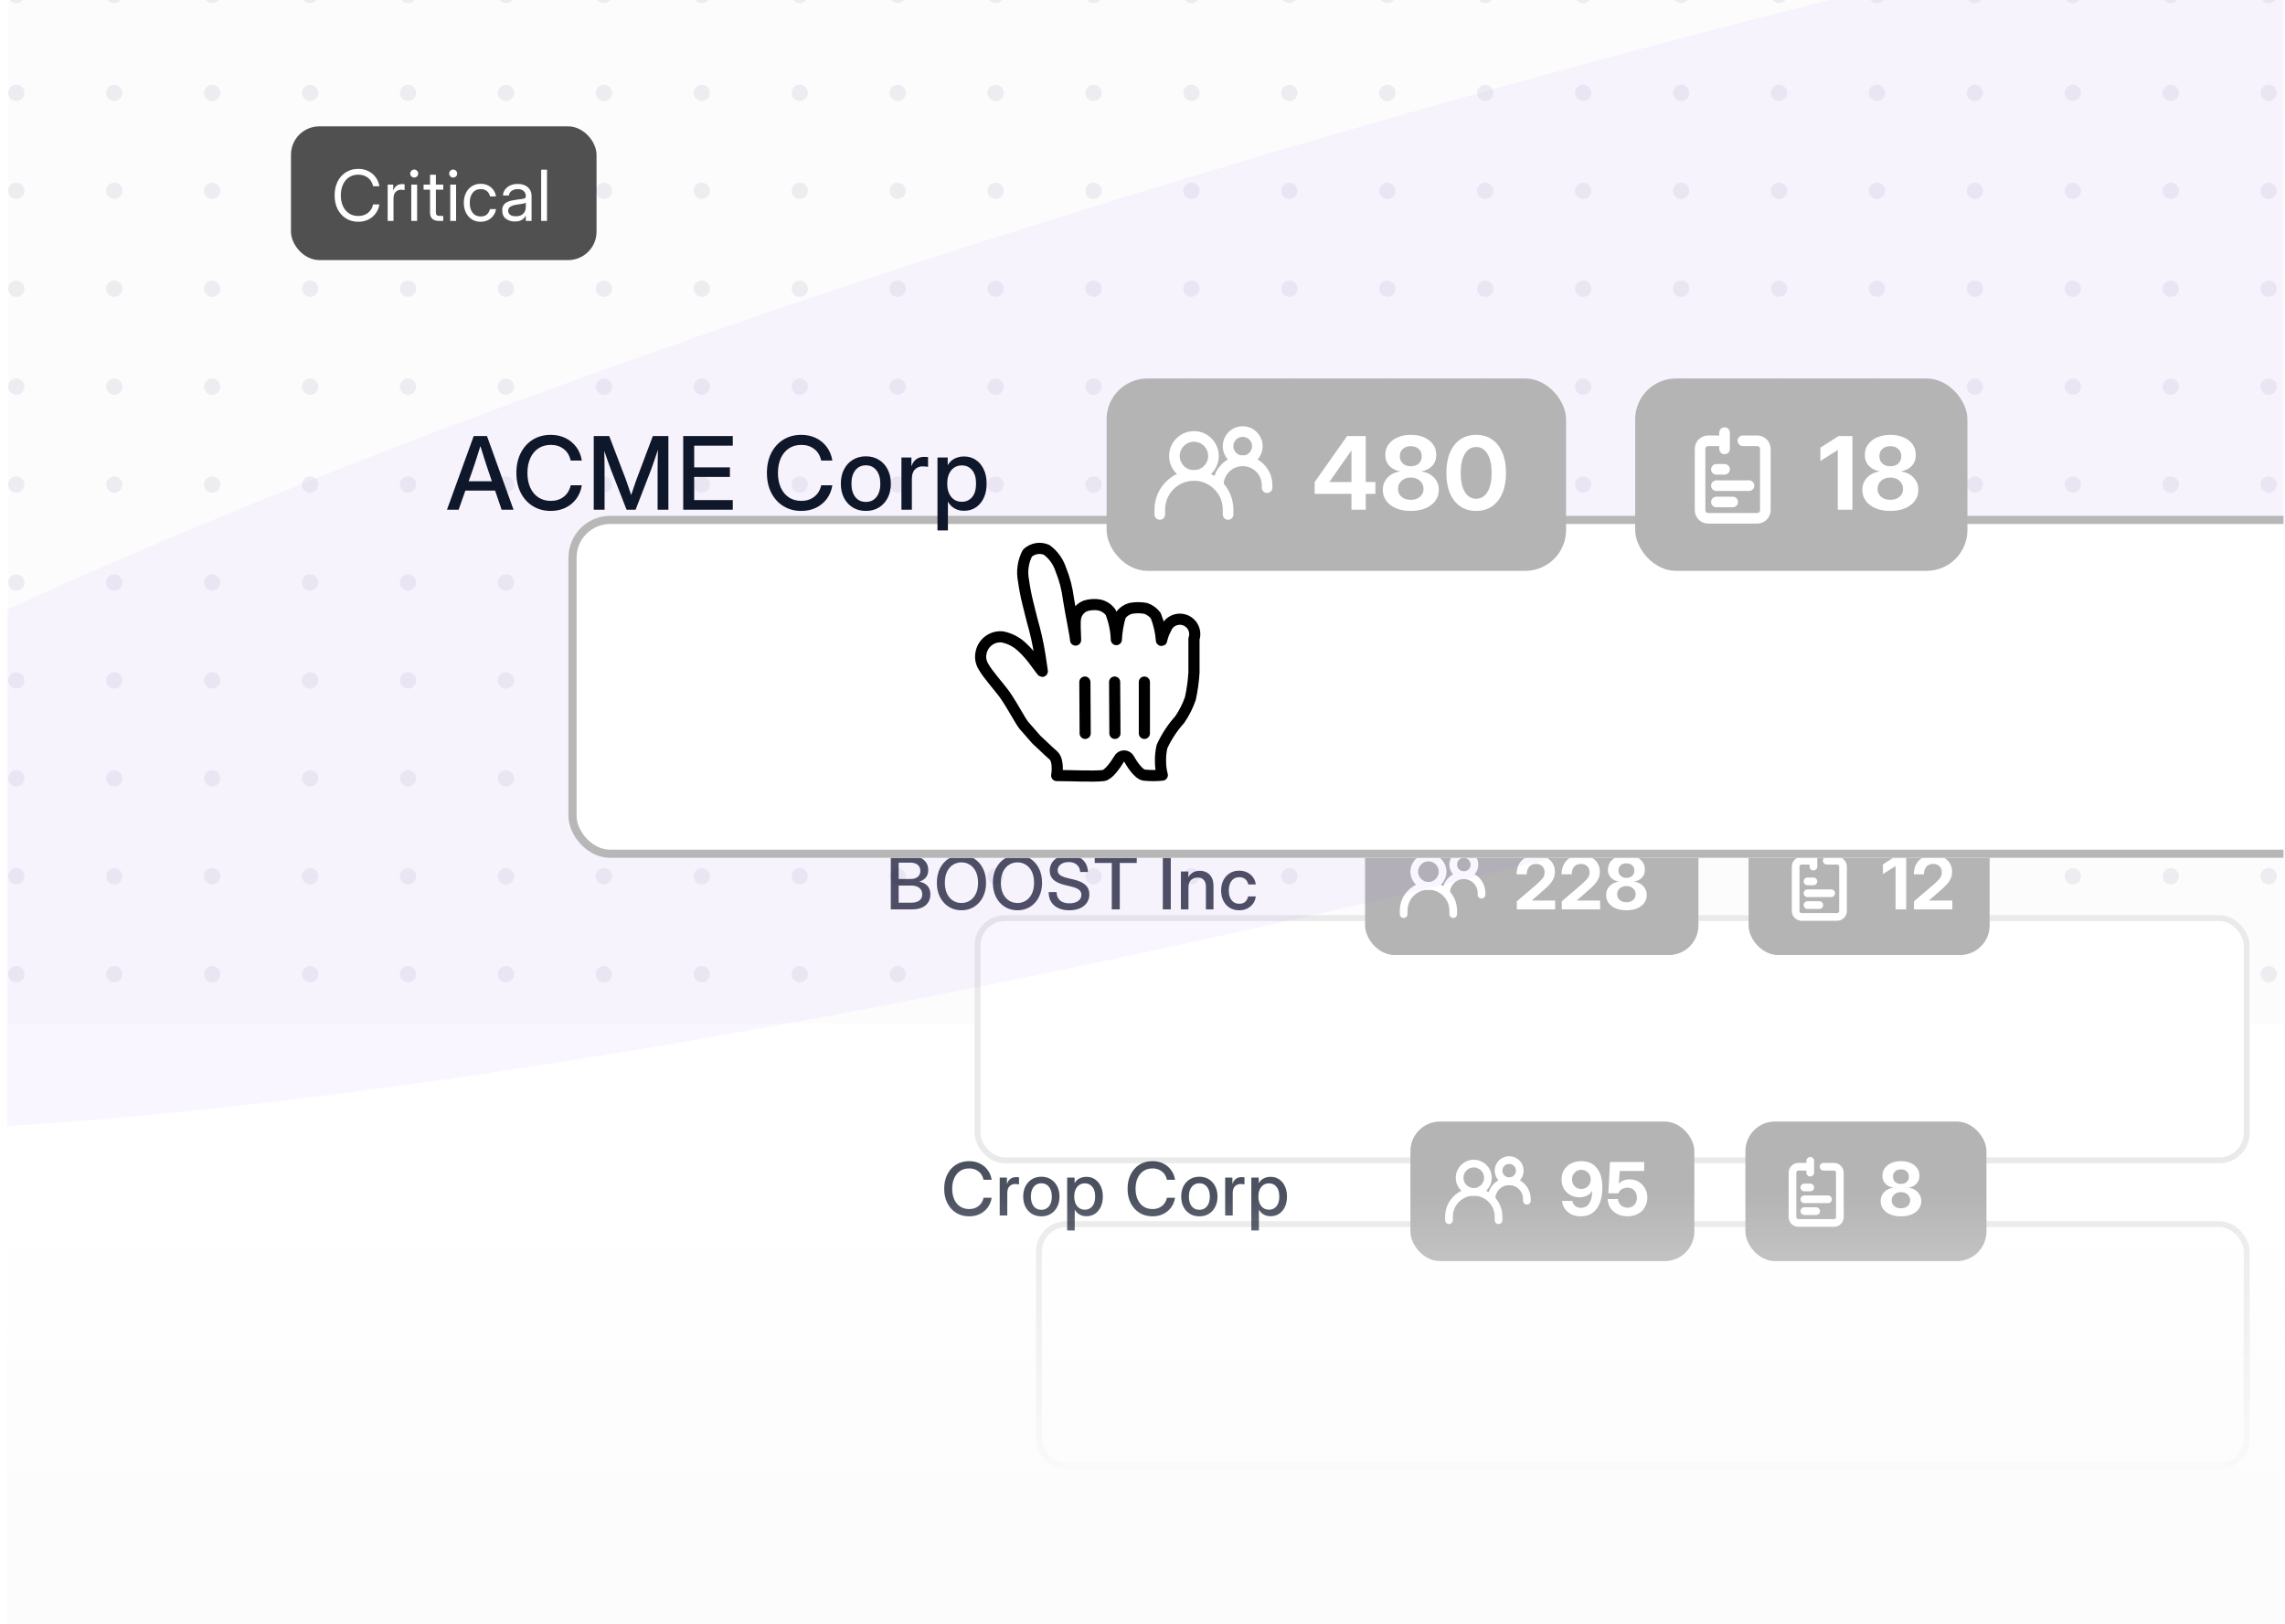 <svg width="280" height="199" viewBox="0 0 280 199" fill="none" xmlns="http://www.w3.org/2000/svg">
<g clip-path="url(#clip0_2001_3247)">
<rect width="279" height="199" transform="translate(0.843)" fill="white"/>
<g clip-path="url(#clip1_2001_3247)" filter="url(#filter0_i_2001_3247)">
<rect width="279" height="199" transform="translate(1)" fill="#FCFCFD"/>
<circle cx="2" cy="1" r="1" fill="#EDEDF1"/>
<circle cx="14" cy="1" r="1" fill="#EDEDF1"/>
<circle cx="26" cy="1" r="1" fill="#EDEDF1"/>
<circle cx="38" cy="1" r="1" fill="#EDEDF1"/>
<circle cx="50" cy="1" r="1" fill="#EDEDF1"/>
<circle cx="62" cy="1" r="1" fill="#EDEDF1"/>
<circle cx="74" cy="1" r="1" fill="#EDEDF1"/>
<circle cx="86" cy="1" r="1" fill="#EDEDF1"/>
<circle cx="98" cy="1" r="1" fill="#EDEDF1"/>
<circle cx="110" cy="1" r="1" fill="#EDEDF1"/>
<circle cx="122" cy="1" r="1" fill="#EDEDF1"/>
<circle cx="134" cy="1" r="1" fill="#EDEDF1"/>
<circle cx="146" cy="1" r="1" fill="#EDEDF1"/>
<circle cx="158" cy="1" r="1" fill="#EDEDF1"/>
<circle cx="170" cy="1" r="1" fill="#EDEDF1"/>
<circle cx="182" cy="1" r="1" fill="#EDEDF1"/>
<circle cx="194" cy="1" r="1" fill="#EDEDF1"/>
<circle cx="206" cy="1" r="1" fill="#EDEDF1"/>
<circle cx="218" cy="1" r="1" fill="#EDEDF1"/>
<circle cx="230" cy="1" r="1" fill="#EDEDF1"/>
<circle cx="242" cy="1" r="1" fill="#EDEDF1"/>
<circle cx="254" cy="1" r="1" fill="#EDEDF1"/>
<circle cx="266" cy="1" r="1" fill="#EDEDF1"/>
<circle cx="278" cy="1" r="1" fill="#EDEDF1"/>
<circle cx="2" cy="13" r="1" fill="#EDEDF1"/>
<circle cx="14" cy="13" r="1" fill="#EDEDF1"/>
<circle cx="26" cy="13" r="1" fill="#EDEDF1"/>
<circle cx="38" cy="13" r="1" fill="#EDEDF1"/>
<circle cx="50" cy="13" r="1" fill="#EDEDF1"/>
<circle cx="62" cy="13" r="1" fill="#EDEDF1"/>
<circle cx="74" cy="13" r="1" fill="#EDEDF1"/>
<circle cx="86" cy="13" r="1" fill="#EDEDF1"/>
<circle cx="98" cy="13" r="1" fill="#EDEDF1"/>
<circle cx="110" cy="13" r="1" fill="#EDEDF1"/>
<circle cx="122" cy="13" r="1" fill="#EDEDF1"/>
<circle cx="134" cy="13" r="1" fill="#EDEDF1"/>
<circle cx="146" cy="13" r="1" fill="#EDEDF1"/>
<circle cx="158" cy="13" r="1" fill="#EDEDF1"/>
<circle cx="170" cy="13" r="1" fill="#EDEDF1"/>
<circle cx="182" cy="13" r="1" fill="#EDEDF1"/>
<circle cx="194" cy="13" r="1" fill="#EDEDF1"/>
<circle cx="206" cy="13" r="1" fill="#EDEDF1"/>
<circle cx="218" cy="13" r="1" fill="#EDEDF1"/>
<circle cx="230" cy="13" r="1" fill="#EDEDF1"/>
<circle cx="242" cy="13" r="1" fill="#EDEDF1"/>
<circle cx="254" cy="13" r="1" fill="#EDEDF1"/>
<circle cx="266" cy="13" r="1" fill="#EDEDF1"/>
<circle cx="278" cy="13" r="1" fill="#EDEDF1"/>
<circle cx="2" cy="25" r="1" fill="#EDEDF1"/>
<circle cx="14" cy="25" r="1" fill="#EDEDF1"/>
<circle cx="26" cy="25" r="1" fill="#EDEDF1"/>
<circle cx="38" cy="25" r="1" fill="#EDEDF1"/>
<circle cx="50" cy="25" r="1" fill="#EDEDF1"/>
<circle cx="62" cy="25" r="1" fill="#EDEDF1"/>
<circle cx="74" cy="25" r="1" fill="#EDEDF1"/>
<circle cx="86" cy="25" r="1" fill="#EDEDF1"/>
<circle cx="98" cy="25" r="1" fill="#EDEDF1"/>
<circle cx="110" cy="25" r="1" fill="#EDEDF1"/>
<circle cx="122" cy="25" r="1" fill="#EDEDF1"/>
<circle cx="134" cy="25" r="1" fill="#EDEDF1"/>
<circle cx="146" cy="25" r="1" fill="#EDEDF1"/>
<circle cx="158" cy="25" r="1" fill="#EDEDF1"/>
<circle cx="170" cy="25" r="1" fill="#EDEDF1"/>
<circle cx="182" cy="25" r="1" fill="#EDEDF1"/>
<circle cx="194" cy="25" r="1" fill="#EDEDF1"/>
<circle cx="206" cy="25" r="1" fill="#EDEDF1"/>
<circle cx="218" cy="25" r="1" fill="#EDEDF1"/>
<circle cx="230" cy="25" r="1" fill="#EDEDF1"/>
<circle cx="242" cy="25" r="1" fill="#EDEDF1"/>
<circle cx="254" cy="25" r="1" fill="#EDEDF1"/>
<circle cx="266" cy="25" r="1" fill="#EDEDF1"/>
<circle cx="278" cy="25" r="1" fill="#EDEDF1"/>
<circle cx="2" cy="37" r="1" fill="#EDEDF1"/>
<circle cx="14" cy="37" r="1" fill="#EDEDF1"/>
<circle cx="26" cy="37" r="1" fill="#EDEDF1"/>
<circle cx="38" cy="37" r="1" fill="#EDEDF1"/>
<circle cx="50" cy="37" r="1" fill="#EDEDF1"/>
<circle cx="62" cy="37" r="1" fill="#EDEDF1"/>
<circle cx="74" cy="37" r="1" fill="#EDEDF1"/>
<circle cx="86" cy="37" r="1" fill="#EDEDF1"/>
<circle cx="98" cy="37" r="1" fill="#EDEDF1"/>
<circle cx="110" cy="37" r="1" fill="#EDEDF1"/>
<circle cx="122" cy="37" r="1" fill="#EDEDF1"/>
<circle cx="134" cy="37" r="1" fill="#EDEDF1"/>
<circle cx="146" cy="37" r="1" fill="#EDEDF1"/>
<circle cx="158" cy="37" r="1" fill="#EDEDF1"/>
<circle cx="170" cy="37" r="1" fill="#EDEDF1"/>
<circle cx="182" cy="37" r="1" fill="#EDEDF1"/>
<circle cx="194" cy="37" r="1" fill="#EDEDF1"/>
<circle cx="206" cy="37" r="1" fill="#EDEDF1"/>
<circle cx="218" cy="37" r="1" fill="#EDEDF1"/>
<circle cx="230" cy="37" r="1" fill="#EDEDF1"/>
<circle cx="242" cy="37" r="1" fill="#EDEDF1"/>
<circle cx="254" cy="37" r="1" fill="#EDEDF1"/>
<circle cx="266" cy="37" r="1" fill="#EDEDF1"/>
<circle cx="278" cy="37" r="1" fill="#EDEDF1"/>
<circle cx="2" cy="49" r="1" fill="#EDEDF1"/>
<circle cx="14" cy="49" r="1" fill="#EDEDF1"/>
<circle cx="26" cy="49" r="1" fill="#EDEDF1"/>
<circle cx="38" cy="49" r="1" fill="#EDEDF1"/>
<circle cx="50" cy="49" r="1" fill="#EDEDF1"/>
<circle cx="62" cy="49" r="1" fill="#EDEDF1"/>
<circle cx="74" cy="49" r="1" fill="#EDEDF1"/>
<circle cx="86" cy="49" r="1" fill="#EDEDF1"/>
<circle cx="98" cy="49" r="1" fill="#EDEDF1"/>
<circle cx="110" cy="49" r="1" fill="#EDEDF1"/>
<circle cx="122" cy="49" r="1" fill="#EDEDF1"/>
<circle cx="134" cy="49" r="1" fill="#EDEDF1"/>
<circle cx="146" cy="49" r="1" fill="#EDEDF1"/>
<circle cx="158" cy="49" r="1" fill="#EDEDF1"/>
<circle cx="170" cy="49" r="1" fill="#EDEDF1"/>
<circle cx="182" cy="49" r="1" fill="#EDEDF1"/>
<circle cx="194" cy="49" r="1" fill="#EDEDF1"/>
<circle cx="206" cy="49" r="1" fill="#EDEDF1"/>
<circle cx="218" cy="49" r="1" fill="#EDEDF1"/>
<circle cx="230" cy="49" r="1" fill="#EDEDF1"/>
<circle cx="242" cy="49" r="1" fill="#EDEDF1"/>
<circle cx="254" cy="49" r="1" fill="#EDEDF1"/>
<circle cx="266" cy="49" r="1" fill="#EDEDF1"/>
<circle cx="278" cy="49" r="1" fill="#EDEDF1"/>
<circle cx="2" cy="61" r="1" fill="#EDEDF1"/>
<circle cx="14" cy="61" r="1" fill="#EDEDF1"/>
<circle cx="26" cy="61" r="1" fill="#EDEDF1"/>
<circle cx="38" cy="61" r="1" fill="#EDEDF1"/>
<circle cx="50" cy="61" r="1" fill="#EDEDF1"/>
<circle cx="62" cy="61" r="1" fill="#EDEDF1"/>
<circle cx="74" cy="61" r="1" fill="#EDEDF1"/>
<circle cx="86" cy="61" r="1" fill="#EDEDF1"/>
<circle cx="98" cy="61" r="1" fill="#EDEDF1"/>
<circle cx="110" cy="61" r="1" fill="#EDEDF1"/>
<circle cx="122" cy="61" r="1" fill="#EDEDF1"/>
<circle cx="134" cy="61" r="1" fill="#EDEDF1"/>
<circle cx="146" cy="61" r="1" fill="#EDEDF1"/>
<circle cx="158" cy="61" r="1" fill="#EDEDF1"/>
<circle cx="170" cy="61" r="1" fill="#EDEDF1"/>
<circle cx="182" cy="61" r="1" fill="#EDEDF1"/>
<circle cx="194" cy="61" r="1" fill="#EDEDF1"/>
<circle cx="206" cy="61" r="1" fill="#EDEDF1"/>
<circle cx="218" cy="61" r="1" fill="#EDEDF1"/>
<circle cx="230" cy="61" r="1" fill="#EDEDF1"/>
<circle cx="242" cy="61" r="1" fill="#EDEDF1"/>
<circle cx="254" cy="61" r="1" fill="#EDEDF1"/>
<circle cx="266" cy="61" r="1" fill="#EDEDF1"/>
<circle cx="278" cy="61" r="1" fill="#EDEDF1"/>
<circle cx="2" cy="73" r="1" fill="#EDEDF1"/>
<circle cx="14" cy="73" r="1" fill="#EDEDF1"/>
<circle cx="26" cy="73" r="1" fill="#EDEDF1"/>
<circle cx="38" cy="73" r="1" fill="#EDEDF1"/>
<circle cx="50" cy="73" r="1" fill="#EDEDF1"/>
<circle cx="62" cy="73" r="1" fill="#EDEDF1"/>
<circle cx="74" cy="73" r="1" fill="#EDEDF1"/>
<circle cx="86" cy="73" r="1" fill="#EDEDF1"/>
<circle cx="98" cy="73" r="1" fill="#EDEDF1"/>
<circle cx="110" cy="73" r="1" fill="#EDEDF1"/>
<circle cx="122" cy="73" r="1" fill="#EDEDF1"/>
<circle cx="134" cy="73" r="1" fill="#EDEDF1"/>
<circle cx="146" cy="73" r="1" fill="#EDEDF1"/>
<circle cx="158" cy="73" r="1" fill="#EDEDF1"/>
<circle cx="170" cy="73" r="1" fill="#EDEDF1"/>
<circle cx="182" cy="73" r="1" fill="#EDEDF1"/>
<circle cx="194" cy="73" r="1" fill="#EDEDF1"/>
<circle cx="206" cy="73" r="1" fill="#EDEDF1"/>
<circle cx="218" cy="73" r="1" fill="#EDEDF1"/>
<circle cx="230" cy="73" r="1" fill="#EDEDF1"/>
<circle cx="242" cy="73" r="1" fill="#EDEDF1"/>
<circle cx="254" cy="73" r="1" fill="#EDEDF1"/>
<circle cx="266" cy="73" r="1" fill="#EDEDF1"/>
<circle cx="278" cy="73" r="1" fill="#EDEDF1"/>
<circle cx="2" cy="85" r="1" fill="#EDEDF1"/>
<circle cx="14" cy="85" r="1" fill="#EDEDF1"/>
<circle cx="26" cy="85" r="1" fill="#EDEDF1"/>
<circle cx="38" cy="85" r="1" fill="#EDEDF1"/>
<circle cx="50" cy="85" r="1" fill="#EDEDF1"/>
<circle cx="62" cy="85" r="1" fill="#EDEDF1"/>
<circle cx="74" cy="85" r="1" fill="#EDEDF1"/>
<circle cx="86" cy="85" r="1" fill="#EDEDF1"/>
<circle cx="98" cy="85" r="1" fill="#EDEDF1"/>
<circle cx="110" cy="85" r="1" fill="#EDEDF1"/>
<circle cx="122" cy="85" r="1" fill="#EDEDF1"/>
<circle cx="134" cy="85" r="1" fill="#EDEDF1"/>
<circle cx="146" cy="85" r="1" fill="#EDEDF1"/>
<circle cx="158" cy="85" r="1" fill="#EDEDF1"/>
<circle cx="170" cy="85" r="1" fill="#EDEDF1"/>
<circle cx="182" cy="85" r="1" fill="#EDEDF1"/>
<circle cx="194" cy="85" r="1" fill="#EDEDF1"/>
<circle cx="206" cy="85" r="1" fill="#EDEDF1"/>
<circle cx="218" cy="85" r="1" fill="#EDEDF1"/>
<circle cx="230" cy="85" r="1" fill="#EDEDF1"/>
<circle cx="242" cy="85" r="1" fill="#EDEDF1"/>
<circle cx="254" cy="85" r="1" fill="#EDEDF1"/>
<circle cx="266" cy="85" r="1" fill="#EDEDF1"/>
<circle cx="278" cy="85" r="1" fill="#EDEDF1"/>
<circle cx="2" cy="97" r="1" fill="#EDEDF1"/>
<circle cx="14" cy="97" r="1" fill="#EDEDF1"/>
<circle cx="26" cy="97" r="1" fill="#EDEDF1"/>
<circle cx="38" cy="97" r="1" fill="#EDEDF1"/>
<circle cx="50" cy="97" r="1" fill="#EDEDF1"/>
<circle cx="62" cy="97" r="1" fill="#EDEDF1"/>
<circle cx="74" cy="97" r="1" fill="#EDEDF1"/>
<circle cx="86" cy="97" r="1" fill="#EDEDF1"/>
<circle cx="98" cy="97" r="1" fill="#EDEDF1"/>
<circle cx="110" cy="97" r="1" fill="#EDEDF1"/>
<circle cx="122" cy="97" r="1" fill="#EDEDF1"/>
<circle cx="134" cy="97" r="1" fill="#EDEDF1"/>
<circle cx="146" cy="97" r="1" fill="#EDEDF1"/>
<circle cx="158" cy="97" r="1" fill="#EDEDF1"/>
<circle cx="170" cy="97" r="1" fill="#EDEDF1"/>
<circle cx="182" cy="97" r="1" fill="#EDEDF1"/>
<circle cx="194" cy="97" r="1" fill="#EDEDF1"/>
<circle cx="206" cy="97" r="1" fill="#EDEDF1"/>
<circle cx="218" cy="97" r="1" fill="#EDEDF1"/>
<circle cx="230" cy="97" r="1" fill="#EDEDF1"/>
<circle cx="242" cy="97" r="1" fill="#EDEDF1"/>
<circle cx="254" cy="97" r="1" fill="#EDEDF1"/>
<circle cx="266" cy="97" r="1" fill="#EDEDF1"/>
<circle cx="278" cy="97" r="1" fill="#EDEDF1"/>
<circle cx="2" cy="109" r="1" fill="#EDEDF1"/>
<circle cx="14" cy="109" r="1" fill="#EDEDF1"/>
<circle cx="26" cy="109" r="1" fill="#EDEDF1"/>
<circle cx="38" cy="109" r="1" fill="#EDEDF1"/>
<circle cx="50" cy="109" r="1" fill="#EDEDF1"/>
<circle cx="62" cy="109" r="1" fill="#EDEDF1"/>
<circle cx="74" cy="109" r="1" fill="#EDEDF1"/>
<circle cx="86" cy="109" r="1" fill="#EDEDF1"/>
<circle cx="98" cy="109" r="1" fill="#EDEDF1"/>
<circle cx="110" cy="109" r="1" fill="#EDEDF1"/>
<circle cx="122" cy="109" r="1" fill="#EDEDF1"/>
<circle cx="134" cy="109" r="1" fill="#EDEDF1"/>
<circle cx="146" cy="109" r="1" fill="#EDEDF1"/>
<circle cx="158" cy="109" r="1" fill="#EDEDF1"/>
<circle cx="170" cy="109" r="1" fill="#EDEDF1"/>
<circle cx="182" cy="109" r="1" fill="#EDEDF1"/>
<circle cx="194" cy="109" r="1" fill="#EDEDF1"/>
<circle cx="206" cy="109" r="1" fill="#EDEDF1"/>
<circle cx="218" cy="109" r="1" fill="#EDEDF1"/>
<circle cx="230" cy="109" r="1" fill="#EDEDF1"/>
<circle cx="242" cy="109" r="1" fill="#EDEDF1"/>
<circle cx="254" cy="109" r="1" fill="#EDEDF1"/>
<circle cx="266" cy="109" r="1" fill="#EDEDF1"/>
<circle cx="278" cy="109" r="1" fill="#EDEDF1"/>
<circle cx="2" cy="121" r="1" fill="#EDEDF1"/>
<circle cx="14" cy="121" r="1" fill="#EDEDF1"/>
<circle cx="26" cy="121" r="1" fill="#EDEDF1"/>
<circle cx="38" cy="121" r="1" fill="#EDEDF1"/>
<circle cx="50" cy="121" r="1" fill="#EDEDF1"/>
<circle cx="62" cy="121" r="1" fill="#EDEDF1"/>
<circle cx="74" cy="121" r="1" fill="#EDEDF1"/>
<circle cx="86" cy="121" r="1" fill="#EDEDF1"/>
<circle cx="98" cy="121" r="1" fill="#EDEDF1"/>
<circle cx="110" cy="121" r="1" fill="#EDEDF1"/>
<circle cx="122" cy="121" r="1" fill="#EDEDF1"/>
<circle cx="134" cy="121" r="1" fill="#EDEDF1"/>
<circle cx="146" cy="121" r="1" fill="#EDEDF1"/>
<circle cx="158" cy="121" r="1" fill="#EDEDF1"/>
<circle cx="170" cy="121" r="1" fill="#EDEDF1"/>
<circle cx="182" cy="121" r="1" fill="#EDEDF1"/>
<circle cx="194" cy="121" r="1" fill="#EDEDF1"/>
<circle cx="206" cy="121" r="1" fill="#EDEDF1"/>
<circle cx="218" cy="121" r="1" fill="#EDEDF1"/>
<circle cx="230" cy="121" r="1" fill="#EDEDF1"/>
<circle cx="242" cy="121" r="1" fill="#EDEDF1"/>
<circle cx="254" cy="121" r="1" fill="#EDEDF1"/>
<circle cx="266" cy="121" r="1" fill="#EDEDF1"/>
<circle cx="278" cy="121" r="1" fill="#EDEDF1"/>
<circle cx="2" cy="133" r="1" fill="#EDEDF1"/>
<circle cx="14" cy="133" r="1" fill="#EDEDF1"/>
<circle cx="26" cy="133" r="1" fill="#EDEDF1"/>
<circle cx="38" cy="133" r="1" fill="#EDEDF1"/>
<circle cx="50" cy="133" r="1" fill="#EDEDF1"/>
<circle cx="62" cy="133" r="1" fill="#EDEDF1"/>
<circle cx="74" cy="133" r="1" fill="#EDEDF1"/>
<circle cx="86" cy="133" r="1" fill="#EDEDF1"/>
<circle cx="98" cy="133" r="1" fill="#EDEDF1"/>
<circle cx="110" cy="133" r="1" fill="#EDEDF1"/>
<circle cx="122" cy="133" r="1" fill="#EDEDF1"/>
<circle cx="134" cy="133" r="1" fill="#EDEDF1"/>
<circle cx="146" cy="133" r="1" fill="#EDEDF1"/>
<circle cx="158" cy="133" r="1" fill="#EDEDF1"/>
<circle cx="170" cy="133" r="1" fill="#EDEDF1"/>
<circle cx="182" cy="133" r="1" fill="#EDEDF1"/>
<circle cx="194" cy="133" r="1" fill="#EDEDF1"/>
<circle cx="206" cy="133" r="1" fill="#EDEDF1"/>
<circle cx="218" cy="133" r="1" fill="#EDEDF1"/>
<circle cx="230" cy="133" r="1" fill="#EDEDF1"/>
<circle cx="242" cy="133" r="1" fill="#EDEDF1"/>
<circle cx="254" cy="133" r="1" fill="#EDEDF1"/>
<circle cx="266" cy="133" r="1" fill="#EDEDF1"/>
<circle cx="278" cy="133" r="1" fill="#EDEDF1"/>
<circle cx="2" cy="145" r="1" fill="#EDEDF1"/>
<circle cx="14" cy="145" r="1" fill="#EDEDF1"/>
<circle cx="26" cy="145" r="1" fill="#EDEDF1"/>
<circle cx="38" cy="145" r="1" fill="#EDEDF1"/>
<circle cx="50" cy="145" r="1" fill="#EDEDF1"/>
<circle cx="62" cy="145" r="1" fill="#EDEDF1"/>
<circle cx="74" cy="145" r="1" fill="#EDEDF1"/>
<circle cx="86" cy="145" r="1" fill="#EDEDF1"/>
<circle cx="98" cy="145" r="1" fill="#EDEDF1"/>
<circle cx="110" cy="145" r="1" fill="#EDEDF1"/>
<circle cx="122" cy="145" r="1" fill="#EDEDF1"/>
<circle cx="134" cy="145" r="1" fill="#EDEDF1"/>
<circle cx="146" cy="145" r="1" fill="#EDEDF1"/>
<circle cx="158" cy="145" r="1" fill="#EDEDF1"/>
<circle cx="170" cy="145" r="1" fill="#EDEDF1"/>
<circle cx="182" cy="145" r="1" fill="#EDEDF1"/>
<circle cx="194" cy="145" r="1" fill="#EDEDF1"/>
<circle cx="206" cy="145" r="1" fill="#EDEDF1"/>
<circle cx="218" cy="145" r="1" fill="#EDEDF1"/>
<circle cx="230" cy="145" r="1" fill="#EDEDF1"/>
<circle cx="242" cy="145" r="1" fill="#EDEDF1"/>
<circle cx="254" cy="145" r="1" fill="#EDEDF1"/>
<circle cx="266" cy="145" r="1" fill="#EDEDF1"/>
<circle cx="278" cy="145" r="1" fill="#EDEDF1"/>
<circle cx="2" cy="157" r="1" fill="#EDEDF1"/>
<circle cx="14" cy="157" r="1" fill="#EDEDF1"/>
<circle cx="26" cy="157" r="1" fill="#EDEDF1"/>
<circle cx="38" cy="157" r="1" fill="#EDEDF1"/>
<circle cx="50" cy="157" r="1" fill="#EDEDF1"/>
<circle cx="62" cy="157" r="1" fill="#EDEDF1"/>
<circle cx="74" cy="157" r="1" fill="#EDEDF1"/>
<circle cx="86" cy="157" r="1" fill="#EDEDF1"/>
<circle cx="98" cy="157" r="1" fill="#EDEDF1"/>
<circle cx="110" cy="157" r="1" fill="#EDEDF1"/>
<circle cx="122" cy="157" r="1" fill="#EDEDF1"/>
<circle cx="134" cy="157" r="1" fill="#EDEDF1"/>
<circle cx="146" cy="157" r="1" fill="#EDEDF1"/>
<circle cx="158" cy="157" r="1" fill="#EDEDF1"/>
<circle cx="170" cy="157" r="1" fill="#EDEDF1"/>
<circle cx="182" cy="157" r="1" fill="#EDEDF1"/>
<circle cx="194" cy="157" r="1" fill="#EDEDF1"/>
<circle cx="206" cy="157" r="1" fill="#EDEDF1"/>
<circle cx="218" cy="157" r="1" fill="#EDEDF1"/>
<circle cx="230" cy="157" r="1" fill="#EDEDF1"/>
<circle cx="242" cy="157" r="1" fill="#EDEDF1"/>
<circle cx="254" cy="157" r="1" fill="#EDEDF1"/>
<circle cx="266" cy="157" r="1" fill="#EDEDF1"/>
<circle cx="278" cy="157" r="1" fill="#EDEDF1"/>
<circle cx="2" cy="169" r="1" fill="#EDEDF1"/>
<circle cx="14" cy="169" r="1" fill="#EDEDF1"/>
<circle cx="26" cy="169" r="1" fill="#EDEDF1"/>
<circle cx="38" cy="169" r="1" fill="#EDEDF1"/>
<circle cx="50" cy="169" r="1" fill="#EDEDF1"/>
<circle cx="62" cy="169" r="1" fill="#EDEDF1"/>
<circle cx="74" cy="169" r="1" fill="#EDEDF1"/>
<circle cx="86" cy="169" r="1" fill="#EDEDF1"/>
<circle cx="98" cy="169" r="1" fill="#EDEDF1"/>
<circle cx="110" cy="169" r="1" fill="#EDEDF1"/>
<circle cx="122" cy="169" r="1" fill="#EDEDF1"/>
<circle cx="134" cy="169" r="1" fill="#EDEDF1"/>
<circle cx="146" cy="169" r="1" fill="#EDEDF1"/>
<circle cx="158" cy="169" r="1" fill="#EDEDF1"/>
<circle cx="170" cy="169" r="1" fill="#EDEDF1"/>
<circle cx="182" cy="169" r="1" fill="#EDEDF1"/>
<circle cx="194" cy="169" r="1" fill="#EDEDF1"/>
<circle cx="206" cy="169" r="1" fill="#EDEDF1"/>
<circle cx="218" cy="169" r="1" fill="#EDEDF1"/>
<circle cx="230" cy="169" r="1" fill="#EDEDF1"/>
<circle cx="242" cy="169" r="1" fill="#EDEDF1"/>
<circle cx="254" cy="169" r="1" fill="#EDEDF1"/>
<circle cx="266" cy="169" r="1" fill="#EDEDF1"/>
<circle cx="278" cy="169" r="1" fill="#EDEDF1"/>
<circle cx="2" cy="181" r="1" fill="#EDEDF1"/>
<circle cx="14" cy="181" r="1" fill="#EDEDF1"/>
<circle cx="26" cy="181" r="1" fill="#EDEDF1"/>
<circle cx="38" cy="181" r="1" fill="#EDEDF1"/>
<circle cx="50" cy="181" r="1" fill="#EDEDF1"/>
<circle cx="62" cy="181" r="1" fill="#EDEDF1"/>
<circle cx="74" cy="181" r="1" fill="#EDEDF1"/>
<circle cx="86" cy="181" r="1" fill="#EDEDF1"/>
<circle cx="98" cy="181" r="1" fill="#EDEDF1"/>
<circle cx="110" cy="181" r="1" fill="#EDEDF1"/>
<circle cx="122" cy="181" r="1" fill="#EDEDF1"/>
<circle cx="134" cy="181" r="1" fill="#EDEDF1"/>
<circle cx="146" cy="181" r="1" fill="#EDEDF1"/>
<circle cx="158" cy="181" r="1" fill="#EDEDF1"/>
<circle cx="170" cy="181" r="1" fill="#EDEDF1"/>
<circle cx="182" cy="181" r="1" fill="#EDEDF1"/>
<circle cx="194" cy="181" r="1" fill="#EDEDF1"/>
<circle cx="206" cy="181" r="1" fill="#EDEDF1"/>
<circle cx="218" cy="181" r="1" fill="#EDEDF1"/>
<circle cx="230" cy="181" r="1" fill="#EDEDF1"/>
<circle cx="242" cy="181" r="1" fill="#EDEDF1"/>
<circle cx="254" cy="181" r="1" fill="#EDEDF1"/>
<circle cx="266" cy="181" r="1" fill="#EDEDF1"/>
<circle cx="278" cy="181" r="1" fill="#EDEDF1"/>
<circle cx="2" cy="193" r="1" fill="#EDEDF1"/>
<circle cx="14" cy="193" r="1" fill="#EDEDF1"/>
<circle cx="26" cy="193" r="1" fill="#EDEDF1"/>
<circle cx="38" cy="193" r="1" fill="#EDEDF1"/>
<circle cx="50" cy="193" r="1" fill="#EDEDF1"/>
<circle cx="62" cy="193" r="1" fill="#EDEDF1"/>
<circle cx="74" cy="193" r="1" fill="#EDEDF1"/>
<circle cx="86" cy="193" r="1" fill="#EDEDF1"/>
<circle cx="98" cy="193" r="1" fill="#EDEDF1"/>
<circle cx="110" cy="193" r="1" fill="#EDEDF1"/>
<circle cx="122" cy="193" r="1" fill="#EDEDF1"/>
<circle cx="134" cy="193" r="1" fill="#EDEDF1"/>
<circle cx="146" cy="193" r="1" fill="#EDEDF1"/>
<circle cx="158" cy="193" r="1" fill="#EDEDF1"/>
<circle cx="170" cy="193" r="1" fill="#EDEDF1"/>
<circle cx="182" cy="193" r="1" fill="#EDEDF1"/>
<circle cx="194" cy="193" r="1" fill="#EDEDF1"/>
<circle cx="206" cy="193" r="1" fill="#EDEDF1"/>
<circle cx="218" cy="193" r="1" fill="#EDEDF1"/>
<circle cx="230" cy="193" r="1" fill="#EDEDF1"/>
<circle cx="242" cy="193" r="1" fill="#EDEDF1"/>
<circle cx="254" cy="193" r="1" fill="#EDEDF1"/>
<circle cx="266" cy="193" r="1" fill="#EDEDF1"/>
<circle cx="278" cy="193" r="1" fill="#EDEDF1"/>
</g>
<g filter="url(#filter1_dddd_2001_3247)">
<rect x="94.759" y="93.285" width="156.241" height="30.414" rx="3.719" fill="white"/>
<rect x="95.121" y="93.648" width="155.516" height="29.689" rx="3.356" stroke="#EAEAEA" stroke-width="0.726"/>
</g>
<g filter="url(#filter2_dddd_2001_3247)">
<rect x="102.277" y="130.793" width="148.723" height="30.414" rx="3.719" fill="white"/>
<rect x="102.639" y="131.156" width="147.998" height="29.689" rx="3.356" stroke="#EAEAEA" stroke-width="0.726"/>
</g>
<path opacity="0.75" d="M109.155 111.451V104.898H111.604C112.279 104.898 112.804 105.055 113.179 105.369C113.557 105.68 113.746 106.097 113.746 106.622C113.746 106.998 113.648 107.302 113.452 107.537C113.258 107.772 112.99 107.942 112.647 108.047V108.056C113.028 108.109 113.349 108.264 113.61 108.522C113.874 108.78 114.006 109.142 114.006 109.608C114.006 110.166 113.811 110.613 113.421 110.95C113.034 111.284 112.453 111.451 111.679 111.451H109.155ZM110.122 110.629H111.618C112.063 110.629 112.406 110.542 112.647 110.369C112.89 110.193 113.012 109.938 113.012 109.604C113.012 109.273 112.893 109.01 112.655 108.817C112.421 108.623 112.087 108.527 111.653 108.527H110.122V110.629ZM110.122 107.722H111.591C111.964 107.722 112.254 107.632 112.462 107.453C112.673 107.275 112.779 107.031 112.779 106.723C112.779 106.416 112.673 106.172 112.462 105.993C112.254 105.812 111.964 105.721 111.591 105.721H110.122V107.722ZM117.813 111.557C117.232 111.557 116.715 111.415 116.26 111.13C115.806 110.846 115.448 110.45 115.187 109.943C114.929 109.435 114.8 108.848 114.8 108.179C114.8 107.508 114.929 106.918 115.187 106.411C115.448 105.901 115.806 105.504 116.26 105.219C116.715 104.935 117.232 104.793 117.813 104.793C118.396 104.793 118.915 104.935 119.369 105.219C119.824 105.504 120.18 105.901 120.438 106.411C120.699 106.918 120.83 107.508 120.83 108.179C120.83 108.848 120.699 109.435 120.438 109.943C120.18 110.45 119.824 110.846 119.369 111.13C118.915 111.415 118.396 111.557 117.813 111.557ZM117.813 110.664C118.191 110.664 118.534 110.569 118.842 110.378C119.15 110.185 119.394 109.903 119.576 109.534C119.758 109.161 119.849 108.71 119.849 108.179C119.849 107.646 119.758 107.193 119.576 106.82C119.394 106.448 119.15 106.166 118.842 105.976C118.534 105.782 118.191 105.686 117.813 105.686C117.437 105.686 117.096 105.782 116.788 105.976C116.48 106.166 116.235 106.448 116.053 106.82C115.872 107.193 115.781 107.646 115.781 108.179C115.781 108.71 115.872 109.161 116.053 109.534C116.235 109.903 116.48 110.185 116.788 110.378C117.096 110.569 117.437 110.664 117.813 110.664ZM124.676 111.557C124.096 111.557 123.578 111.415 123.124 111.13C122.669 110.846 122.311 110.45 122.051 109.943C121.793 109.435 121.663 108.848 121.663 108.179C121.663 107.508 121.793 106.918 122.051 106.411C122.311 105.901 122.669 105.504 123.124 105.219C123.578 104.935 124.096 104.793 124.676 104.793C125.26 104.793 125.778 104.935 126.233 105.219C126.687 105.504 127.044 105.901 127.302 106.411C127.563 106.918 127.693 107.508 127.693 108.179C127.693 108.848 127.563 109.435 127.302 109.943C127.044 110.45 126.687 110.846 126.233 111.13C125.778 111.415 125.26 111.557 124.676 111.557ZM124.676 110.664C125.054 110.664 125.397 110.569 125.705 110.378C126.013 110.185 126.258 109.903 126.44 109.534C126.621 109.161 126.712 108.71 126.712 108.179C126.712 107.646 126.621 107.193 126.44 106.82C126.258 106.448 126.013 106.166 125.705 105.976C125.397 105.782 125.054 105.686 124.676 105.686C124.301 105.686 123.959 105.782 123.651 105.976C123.343 106.166 123.099 106.448 122.917 106.82C122.735 107.193 122.644 107.646 122.644 108.179C122.644 108.71 122.735 109.161 122.917 109.534C123.099 109.903 123.343 110.185 123.651 110.378C123.959 110.569 124.301 110.664 124.676 110.664ZM131.038 111.557C130.252 111.557 129.632 111.359 129.178 110.963C128.726 110.564 128.501 110.019 128.501 109.327H129.477C129.48 109.758 129.618 110.095 129.89 110.339C130.166 110.582 130.549 110.704 131.038 110.704C131.484 110.704 131.84 110.61 132.107 110.422C132.377 110.231 132.511 109.976 132.511 109.657C132.511 109.405 132.415 109.201 132.221 109.046C132.031 108.887 131.708 108.754 131.254 108.645L130.537 108.474C129.874 108.315 129.39 108.096 129.086 107.814C128.784 107.53 128.633 107.16 128.633 106.706C128.633 106.322 128.729 105.986 128.923 105.699C129.116 105.411 129.388 105.189 129.736 105.03C130.088 104.872 130.499 104.793 130.968 104.793C131.674 104.793 132.236 104.977 132.652 105.347C133.071 105.716 133.291 106.221 133.312 106.86H132.366C132.343 106.482 132.205 106.185 131.953 105.971C131.701 105.754 131.368 105.646 130.955 105.646C130.559 105.646 130.235 105.741 129.983 105.932C129.731 106.119 129.604 106.361 129.604 106.657C129.604 106.895 129.701 107.088 129.895 107.238C130.088 107.385 130.409 107.512 130.858 107.621L131.566 107.788C132.223 107.943 132.706 108.167 133.017 108.461C133.331 108.754 133.488 109.135 133.488 109.604C133.488 109.997 133.387 110.34 133.184 110.633C132.982 110.926 132.698 111.154 132.331 111.315C131.965 111.476 131.534 111.557 131.038 111.557ZM134.146 105.756V104.898H139.296V105.756H137.216V111.451H136.235V105.756H134.146ZM143.466 104.898V111.451H142.49V104.898H143.466ZM145.633 108.777V111.451H144.705V106.807H145.615V107.506C145.932 106.978 146.399 106.715 147.018 106.715C147.338 106.715 147.623 106.785 147.876 106.926C148.131 107.064 148.331 107.269 148.478 107.541C148.625 107.814 148.698 108.153 148.698 108.557V111.451H147.77V108.672C147.77 108.299 147.681 108.019 147.502 107.832C147.323 107.641 147.074 107.546 146.754 107.546C146.437 107.546 146.171 107.644 145.954 107.84C145.74 108.034 145.633 108.346 145.633 108.777ZM151.85 111.557C151.407 111.557 151.018 111.454 150.684 111.249C150.353 111.044 150.095 110.759 149.91 110.396C149.725 110.029 149.633 109.61 149.633 109.138C149.633 108.66 149.725 108.238 149.91 107.871C150.098 107.505 150.357 107.219 150.689 107.014C151.02 106.806 151.407 106.701 151.85 106.701C152.219 106.701 152.549 106.775 152.839 106.921C153.132 107.065 153.37 107.264 153.552 107.519C153.733 107.775 153.843 108.066 153.881 108.395H152.958C152.911 108.134 152.794 107.92 152.606 107.753C152.418 107.585 152.168 107.502 151.854 107.502C151.452 107.502 151.139 107.65 150.913 107.946C150.687 108.242 150.574 108.639 150.574 109.138C150.574 109.63 150.687 110.023 150.913 110.317C151.139 110.61 151.452 110.756 151.854 110.756C152.174 110.756 152.42 110.676 152.593 110.514C152.766 110.35 152.883 110.132 152.945 109.859H153.881C153.846 110.182 153.738 110.472 153.556 110.73C153.374 110.985 153.137 111.187 152.844 111.337C152.55 111.483 152.219 111.557 151.85 111.557Z" fill="#0F172A"/>
<path opacity="0.75" d="M118.758 149.065C118.156 149.065 117.626 148.922 117.165 148.638C116.705 148.354 116.346 147.958 116.088 147.451C115.83 146.943 115.701 146.355 115.701 145.687C115.701 145.013 115.83 144.422 116.088 143.915C116.346 143.407 116.704 143.012 117.161 142.727C117.621 142.443 118.154 142.301 118.758 142.301C119.235 142.301 119.668 142.394 120.055 142.582C120.445 142.77 120.767 143.035 121.022 143.378C121.278 143.718 121.443 144.121 121.519 144.587H120.525C120.429 144.142 120.222 143.799 119.905 143.558C119.592 143.315 119.212 143.193 118.766 143.193C118.335 143.193 117.964 143.297 117.654 143.506C117.343 143.714 117.102 144.005 116.932 144.381C116.765 144.756 116.682 145.191 116.682 145.687C116.682 146.182 116.765 146.616 116.932 146.989C117.099 147.361 117.338 147.651 117.649 147.86C117.963 148.068 118.335 148.172 118.766 148.172C119.209 148.172 119.587 148.052 119.901 147.811C120.218 147.571 120.427 147.229 120.53 146.786H121.519C121.443 147.25 121.278 147.653 121.022 147.996C120.767 148.336 120.445 148.6 120.055 148.787C119.668 148.972 119.235 149.065 118.758 149.065ZM122.503 148.959V144.315H123.391V145.067H123.409C123.494 144.812 123.627 144.614 123.809 144.473C123.994 144.329 124.234 144.258 124.53 144.258C124.601 144.258 124.665 144.261 124.724 144.266C124.782 144.272 124.831 144.277 124.869 144.28V145.146C124.834 145.137 124.771 145.128 124.68 145.12C124.589 145.108 124.489 145.102 124.381 145.102C124.12 145.102 123.896 145.193 123.708 145.375C123.523 145.556 123.431 145.836 123.431 146.215V148.959H122.503ZM127.607 149.065C127.164 149.065 126.776 148.962 126.442 148.757C126.107 148.551 125.847 148.267 125.659 147.903C125.474 147.54 125.382 147.121 125.382 146.646C125.382 146.165 125.474 145.743 125.659 145.379C125.847 145.013 126.107 144.727 126.442 144.521C126.776 144.313 127.164 144.209 127.607 144.209C128.05 144.209 128.437 144.313 128.768 144.521C129.102 144.727 129.362 145.013 129.547 145.379C129.734 145.743 129.828 146.165 129.828 146.646C129.828 147.121 129.734 147.54 129.547 147.903C129.362 148.267 129.102 148.551 128.768 148.757C128.437 148.962 128.05 149.065 127.607 149.065ZM127.607 148.264C128.006 148.264 128.32 148.118 128.548 147.824C128.777 147.531 128.891 147.138 128.891 146.646C128.891 146.147 128.776 145.75 128.544 145.454C128.315 145.158 128.003 145.01 127.607 145.01C127.211 145.01 126.898 145.158 126.666 145.454C126.437 145.747 126.323 146.144 126.323 146.646C126.323 147.141 126.437 147.536 126.666 147.829C126.895 148.119 127.208 148.264 127.607 148.264ZM130.768 150.797V144.315H131.678V144.983H131.691C131.838 144.728 132.039 144.538 132.294 144.412C132.549 144.285 132.827 144.222 133.129 144.222C133.528 144.222 133.878 144.325 134.18 144.53C134.482 144.733 134.717 145.016 134.884 145.379C135.054 145.74 135.139 146.159 135.139 146.637C135.139 147.115 135.056 147.536 134.888 147.899C134.721 148.26 134.487 148.543 134.185 148.748C133.883 148.95 133.53 149.051 133.125 149.051C132.823 149.051 132.55 148.985 132.307 148.853C132.064 148.721 131.864 148.524 131.709 148.26H131.696V150.797H130.768ZM132.936 148.251C133.311 148.251 133.615 148.113 133.846 147.838C134.081 147.562 134.198 147.162 134.198 146.637C134.198 146.112 134.081 145.712 133.846 145.436C133.615 145.158 133.311 145.018 132.936 145.018C132.54 145.018 132.223 145.167 131.986 145.463C131.751 145.756 131.634 146.147 131.634 146.637C131.634 147.124 131.751 147.515 131.986 147.811C132.223 148.104 132.54 148.251 132.936 148.251ZM141.227 149.065C140.626 149.065 140.095 148.922 139.635 148.638C139.175 148.354 138.815 147.958 138.557 147.451C138.299 146.943 138.17 146.355 138.17 145.687C138.17 145.013 138.299 144.422 138.557 143.915C138.815 143.407 139.173 143.012 139.631 142.727C140.091 142.443 140.623 142.301 141.227 142.301C141.705 142.301 142.137 142.394 142.524 142.582C142.914 142.77 143.237 143.035 143.492 143.378C143.747 143.718 143.913 144.121 143.989 144.587H142.995C142.898 144.142 142.691 143.799 142.375 143.558C142.061 143.315 141.681 143.193 141.236 143.193C140.805 143.193 140.434 143.297 140.123 143.506C139.812 143.714 139.572 144.005 139.402 144.381C139.235 144.756 139.151 145.191 139.151 145.687C139.151 146.182 139.235 146.616 139.402 146.989C139.569 147.361 139.808 147.651 140.119 147.86C140.432 148.068 140.805 148.172 141.236 148.172C141.678 148.172 142.057 148.052 142.37 147.811C142.687 147.571 142.897 147.229 142.999 146.786H143.989C143.913 147.25 143.747 147.653 143.492 147.996C143.237 148.336 142.914 148.6 142.524 148.787C142.137 148.972 141.705 149.065 141.227 149.065ZM146.969 149.065C146.526 149.065 146.138 148.962 145.804 148.757C145.469 148.551 145.208 148.267 145.021 147.903C144.836 147.54 144.744 147.121 144.744 146.646C144.744 146.165 144.836 145.743 145.021 145.379C145.208 145.013 145.469 144.727 145.804 144.521C146.138 144.313 146.526 144.209 146.969 144.209C147.412 144.209 147.799 144.313 148.13 144.521C148.464 144.727 148.724 145.013 148.908 145.379C149.096 145.743 149.19 146.165 149.19 146.646C149.19 147.121 149.096 147.54 148.908 147.903C148.724 148.267 148.464 148.551 148.13 148.757C147.799 148.962 147.412 149.065 146.969 149.065ZM146.969 148.264C147.368 148.264 147.681 148.118 147.91 147.824C148.139 147.531 148.253 147.138 148.253 146.646C148.253 146.147 148.137 145.75 147.906 145.454C147.677 145.158 147.365 145.01 146.969 145.01C146.573 145.01 146.259 145.158 146.028 145.454C145.799 145.747 145.685 146.144 145.685 146.646C145.685 147.141 145.799 147.536 146.028 147.829C146.256 148.119 146.57 148.264 146.969 148.264ZM150.129 148.959V144.315H151.018V145.067H151.035C151.12 144.812 151.254 144.614 151.436 144.473C151.62 144.329 151.861 144.258 152.157 144.258C152.227 144.258 152.292 144.261 152.35 144.266C152.409 144.272 152.457 144.277 152.495 144.28V145.146C152.46 145.137 152.397 145.128 152.306 145.12C152.215 145.108 152.116 145.102 152.007 145.102C151.746 145.102 151.522 145.193 151.334 145.375C151.15 145.556 151.057 145.836 151.057 146.215V148.959H150.129ZM153.334 150.797V144.315H154.244V144.983H154.257C154.404 144.728 154.605 144.538 154.86 144.412C155.115 144.285 155.394 144.222 155.695 144.222C156.094 144.222 156.445 144.325 156.747 144.53C157.049 144.733 157.283 145.016 157.45 145.379C157.62 145.74 157.705 146.159 157.705 146.637C157.705 147.115 157.622 147.536 157.455 147.899C157.288 148.26 157.053 148.543 156.751 148.748C156.449 148.95 156.096 149.051 155.691 149.051C155.389 149.051 155.116 148.985 154.873 148.853C154.63 148.721 154.43 148.524 154.275 148.26H154.262V150.797H153.334ZM155.502 148.251C155.877 148.251 156.181 148.113 156.412 147.838C156.647 147.562 156.764 147.162 156.764 146.637C156.764 146.112 156.647 145.712 156.412 145.436C156.181 145.158 155.877 145.018 155.502 145.018C155.106 145.018 154.79 145.167 154.552 145.463C154.317 145.756 154.2 146.147 154.2 146.637C154.2 147.124 154.317 147.515 154.552 147.811C154.79 148.104 155.106 148.251 155.502 148.251Z" fill="#0F172A"/>
<rect x="167.273" y="99.939" width="40.85" height="17.104" rx="3.628" fill="#B4B4B4"/>
<path d="M172.003 112.029V111.595C172.003 109.919 173.362 108.56 175.038 108.56C176.715 108.56 178.074 109.919 178.074 111.595V112.029" stroke="white" stroke-width="0.944" stroke-linecap="round"/>
<path d="M177.206 109.428C177.206 108.231 178.177 107.26 179.375 107.26C180.572 107.26 181.543 108.231 181.543 109.428V109.645" stroke="white" stroke-width="0.944" stroke-linecap="round"/>
<path d="M175.038 108.561C175.996 108.561 176.773 107.784 176.773 106.826C176.773 105.869 175.996 105.092 175.038 105.092C174.08 105.092 173.304 105.869 173.304 106.826C173.304 107.784 174.08 108.561 175.038 108.561Z" stroke="white" stroke-width="0.944" stroke-linecap="round" stroke-linejoin="round"/>
<path d="M179.375 107.26C180.093 107.26 180.676 106.678 180.676 105.959C180.676 105.241 180.093 104.658 179.375 104.658C178.656 104.658 178.074 105.241 178.074 105.959C178.074 106.678 178.656 107.26 179.375 107.26Z" stroke="white" stroke-width="0.944" stroke-linecap="round" stroke-linejoin="round"/>
<path d="M185.868 111.451V110.458L188.269 108.404C188.56 108.149 188.8 107.913 188.991 107.696C189.181 107.476 189.276 107.212 189.276 106.904C189.276 106.59 189.181 106.341 188.991 106.156C188.8 105.969 188.543 105.875 188.221 105.875C187.869 105.875 187.592 105.988 187.39 106.214C187.187 106.439 187.086 106.752 187.086 107.15H185.842C185.842 106.675 185.938 106.262 186.132 105.91C186.328 105.555 186.604 105.281 186.959 105.088C187.313 104.891 187.734 104.793 188.221 104.793C188.67 104.793 189.068 104.878 189.417 105.048C189.766 105.215 190.039 105.451 190.235 105.756C190.435 106.061 190.534 106.42 190.534 106.834C190.534 107.139 190.477 107.417 190.363 107.669C190.248 107.921 190.083 108.166 189.866 108.404C189.652 108.638 189.392 108.886 189.087 109.147L187.698 110.356V110.365H190.565V111.451H185.868ZM191.377 111.451V110.458L193.778 108.404C194.068 108.149 194.309 107.913 194.499 107.696C194.69 107.476 194.785 107.212 194.785 106.904C194.785 106.59 194.69 106.341 194.499 106.156C194.309 105.969 194.052 105.875 193.73 105.875C193.378 105.875 193.101 105.988 192.899 106.214C192.696 106.439 192.595 106.752 192.595 107.15H191.351C191.351 106.675 191.447 106.262 191.641 105.91C191.837 105.555 192.113 105.281 192.468 105.088C192.822 104.891 193.243 104.793 193.73 104.793C194.178 104.793 194.577 104.878 194.926 105.048C195.275 105.215 195.548 105.451 195.744 105.756C195.943 106.061 196.043 106.42 196.043 106.834C196.043 107.139 195.986 107.417 195.872 107.669C195.757 107.921 195.592 108.166 195.375 108.404C195.161 108.638 194.901 108.886 194.596 109.147L193.206 110.356V110.365H196.074V111.451H191.377ZM199.296 111.557C198.803 111.557 198.369 111.479 197.994 111.324C197.622 111.166 197.332 110.947 197.123 110.669C196.915 110.387 196.811 110.062 196.811 109.692C196.811 109.25 196.955 108.88 197.242 108.584C197.532 108.288 197.912 108.108 198.381 108.043C197.971 107.976 197.642 107.813 197.396 107.555C197.153 107.297 197.031 106.969 197.031 106.57C197.031 106.224 197.126 105.917 197.317 105.651C197.51 105.381 197.777 105.171 198.117 105.022C198.46 104.869 198.853 104.793 199.296 104.793C199.747 104.793 200.143 104.868 200.483 105.017C200.823 105.167 201.089 105.375 201.279 105.642C201.47 105.909 201.565 106.218 201.565 106.57C201.565 106.969 201.444 107.297 201.2 107.555C200.957 107.813 200.63 107.976 200.22 108.043C200.689 108.108 201.067 108.288 201.354 108.584C201.644 108.88 201.79 109.25 201.79 109.692C201.79 110.062 201.684 110.387 201.473 110.669C201.265 110.947 200.973 111.166 200.598 111.324C200.225 111.479 199.791 111.557 199.296 111.557ZM199.296 110.572C199.633 110.572 199.906 110.482 200.114 110.304C200.325 110.122 200.431 109.887 200.431 109.6C200.431 109.307 200.324 109.065 200.11 108.874C199.898 108.684 199.627 108.588 199.296 108.588C198.968 108.588 198.696 108.684 198.482 108.874C198.271 109.065 198.166 109.307 198.166 109.6C198.166 109.89 198.27 110.125 198.478 110.304C198.686 110.482 198.959 110.572 199.296 110.572ZM199.296 107.586C199.589 107.586 199.825 107.505 200.004 107.344C200.183 107.18 200.272 106.961 200.272 106.689C200.272 106.422 200.183 106.208 200.004 106.046C199.828 105.882 199.592 105.8 199.296 105.8C199.003 105.8 198.767 105.882 198.588 106.046C198.412 106.208 198.324 106.422 198.324 106.689C198.324 106.958 198.413 107.175 198.592 107.339C198.771 107.504 199.006 107.586 199.296 107.586Z" fill="white"/>
<rect x="172.828" y="137.447" width="34.794" height="17.104" rx="3.628" fill="#B4B4B4"/>
<path d="M177.558 149.536V149.103C177.558 147.426 178.917 146.067 180.593 146.067C182.27 146.067 183.629 147.426 183.629 149.103V149.536" stroke="white" stroke-width="0.944" stroke-linecap="round"/>
<path d="M182.761 146.936C182.761 145.739 183.732 144.768 184.93 144.768C186.127 144.768 187.098 145.739 187.098 146.936V147.153" stroke="white" stroke-width="0.944" stroke-linecap="round"/>
<path d="M180.593 146.069C181.551 146.069 182.328 145.292 182.328 144.334C182.328 143.376 181.551 142.6 180.593 142.6C179.635 142.6 178.859 143.376 178.859 144.334C178.859 145.292 179.635 146.069 180.593 146.069Z" stroke="white" stroke-width="0.944" stroke-linecap="round" stroke-linejoin="round"/>
<path d="M184.93 144.768C185.648 144.768 186.231 144.186 186.231 143.467C186.231 142.749 185.648 142.166 184.93 142.166C184.211 142.166 183.629 142.749 183.629 143.467C183.629 144.186 184.211 144.768 184.93 144.768Z" stroke="white" stroke-width="0.944" stroke-linecap="round" stroke-linejoin="round"/>
<path d="M193.71 149.065C193.276 149.065 192.892 148.983 192.558 148.819C192.226 148.654 191.961 148.43 191.762 148.146C191.562 147.861 191.444 147.539 191.405 147.178H192.668C192.715 147.433 192.83 147.637 193.015 147.789C193.2 147.942 193.436 148.018 193.723 148.018C194.189 148.018 194.535 147.83 194.761 147.455C194.987 147.08 195.1 146.586 195.1 145.973H195.091C194.93 146.222 194.716 146.411 194.449 146.54C194.182 146.667 193.879 146.73 193.538 146.73C193.116 146.73 192.74 146.636 192.408 146.448C192.08 146.258 191.82 145.998 191.63 145.67C191.442 145.341 191.348 144.966 191.348 144.544C191.348 144.098 191.451 143.707 191.656 143.37C191.864 143.032 192.15 142.77 192.514 142.582C192.88 142.395 193.3 142.301 193.772 142.301C194.59 142.301 195.224 142.582 195.676 143.145C196.127 143.708 196.353 144.498 196.353 145.516C196.353 146.234 196.252 146.86 196.05 147.394C195.85 147.924 195.554 148.336 195.161 148.629C194.768 148.92 194.285 149.065 193.71 149.065ZM193.767 145.709C193.984 145.709 194.179 145.658 194.352 145.555C194.528 145.453 194.666 145.313 194.766 145.138C194.868 144.962 194.919 144.762 194.919 144.539C194.919 144.317 194.87 144.117 194.77 143.941C194.67 143.762 194.534 143.622 194.361 143.519C194.188 143.416 193.994 143.365 193.78 143.365C193.455 143.365 193.182 143.478 192.962 143.704C192.742 143.927 192.633 144.207 192.633 144.544C192.633 144.878 192.741 145.157 192.958 145.379C193.175 145.599 193.445 145.709 193.767 145.709ZM199.434 149.056C198.968 149.056 198.556 148.968 198.199 148.792C197.841 148.616 197.557 148.37 197.345 148.053C197.134 147.737 197.017 147.367 196.994 146.945H198.269C198.287 147.253 198.405 147.507 198.625 147.706C198.845 147.905 199.118 148.005 199.443 148.005C199.783 148.005 200.059 147.892 200.27 147.666C200.481 147.438 200.587 147.144 200.587 146.787C200.587 146.426 200.483 146.13 200.274 145.898C200.066 145.667 199.798 145.551 199.47 145.551C199.182 145.551 198.936 145.612 198.731 145.736C198.528 145.856 198.391 146.024 198.317 146.241H197.082L197.284 142.406H201.479V143.501H198.48L198.361 145.05H198.37C198.704 144.704 199.149 144.531 199.703 144.531C200.099 144.531 200.459 144.627 200.785 144.821C201.113 145.014 201.374 145.28 201.567 145.617C201.764 145.951 201.862 146.329 201.862 146.752C201.862 147.2 201.761 147.599 201.559 147.948C201.359 148.294 201.078 148.565 200.714 148.761C200.351 148.958 199.924 149.056 199.434 149.056Z" fill="white"/>
<rect x="214.267" y="99.939" width="29.538" height="17.104" rx="3.628" fill="#B4B4B4"/>
<path d="M233.582 104.899V111.451H232.28V106.143H232.271L230.732 107.12V105.932L232.355 104.899H233.582ZM234.539 111.451V110.458L236.94 108.404C237.231 108.149 237.471 107.913 237.662 107.696C237.852 107.476 237.947 107.212 237.947 106.904C237.947 106.59 237.852 106.341 237.662 106.156C237.471 105.969 237.214 105.875 236.892 105.875C236.54 105.875 236.263 105.988 236.061 106.214C235.858 106.439 235.757 106.752 235.757 107.15H234.513C234.513 106.675 234.609 106.262 234.803 105.91C234.999 105.555 235.275 105.281 235.63 105.088C235.984 104.891 236.405 104.793 236.892 104.793C237.341 104.793 237.739 104.878 238.088 105.048C238.437 105.215 238.71 105.451 238.906 105.756C239.106 106.061 239.205 106.42 239.205 106.834C239.205 107.139 239.148 107.417 239.034 107.669C238.919 107.921 238.754 108.166 238.537 108.404C238.323 108.638 238.063 108.886 237.758 109.147L236.369 110.356V110.365H239.236V111.451H234.539Z" fill="white"/>
<path d="M221.488 109.468H224.39" stroke="white" stroke-width="0.943" stroke-linecap="round" stroke-linejoin="round"/>
<path d="M221.488 108.017H222.214" stroke="white" stroke-width="0.943" stroke-linecap="round" stroke-linejoin="round"/>
<path d="M221.488 110.919H222.939" stroke="white" stroke-width="0.943" stroke-linecap="round" stroke-linejoin="round"/>
<path d="M222.214 105.477H220.762C220.362 105.477 220.037 105.802 220.037 106.203V111.644C220.037 112.045 220.362 112.37 220.762 112.37H225.116C225.516 112.37 225.841 112.045 225.841 111.644V106.203C225.841 105.802 225.516 105.477 225.116 105.477H223.846M222.214 105.477V104.752M222.214 105.477V106.203" stroke="white" stroke-width="0.943" stroke-linecap="round" stroke-linejoin="round"/>
<rect x="213.879" y="137.447" width="29.538" height="17.104" rx="3.628" fill="#B4B4B4"/>
<path d="M232.934 149.065C232.442 149.065 232.008 148.987 231.633 148.832C231.26 148.673 230.97 148.455 230.762 148.176C230.554 147.895 230.45 147.57 230.45 147.2C230.45 146.757 230.593 146.388 230.881 146.092C231.171 145.796 231.551 145.615 232.02 145.551C231.609 145.483 231.281 145.321 231.035 145.063C230.791 144.805 230.67 144.476 230.67 144.078C230.67 143.732 230.765 143.425 230.955 143.158C231.149 142.889 231.416 142.679 231.756 142.53C232.099 142.377 232.492 142.301 232.934 142.301C233.386 142.301 233.782 142.376 234.122 142.525C234.462 142.675 234.727 142.883 234.918 143.15C235.108 143.416 235.204 143.726 235.204 144.078C235.204 144.476 235.082 144.805 234.839 145.063C234.595 145.321 234.268 145.483 233.858 145.551C234.327 145.615 234.705 145.796 234.993 146.092C235.283 146.388 235.428 146.757 235.428 147.2C235.428 147.57 235.322 147.895 235.111 148.176C234.903 148.455 234.611 148.673 234.236 148.832C233.864 148.987 233.43 149.065 232.934 149.065ZM232.934 148.08C233.272 148.08 233.544 147.99 233.752 147.811C233.964 147.63 234.069 147.395 234.069 147.108C234.069 146.815 233.962 146.573 233.748 146.382C233.537 146.192 233.266 146.096 232.934 146.096C232.606 146.096 232.335 146.192 232.121 146.382C231.91 146.573 231.804 146.815 231.804 147.108C231.804 147.398 231.908 147.633 232.116 147.811C232.325 147.99 232.597 148.08 232.934 148.08ZM232.934 145.094C233.228 145.094 233.464 145.013 233.642 144.852C233.821 144.687 233.911 144.469 233.911 144.196C233.911 143.93 233.821 143.716 233.642 143.554C233.467 143.39 233.231 143.308 232.934 143.308C232.641 143.308 232.405 143.39 232.226 143.554C232.05 143.716 231.962 143.93 231.962 144.196C231.962 144.466 232.052 144.683 232.231 144.847C232.41 145.011 232.644 145.094 232.934 145.094Z" fill="white"/>
<path d="M221.1 146.976H224.002" stroke="white" stroke-width="0.943" stroke-linecap="round" stroke-linejoin="round"/>
<path d="M221.1 145.525H221.825" stroke="white" stroke-width="0.943" stroke-linecap="round" stroke-linejoin="round"/>
<path d="M221.1 148.427H222.551" stroke="white" stroke-width="0.943" stroke-linecap="round" stroke-linejoin="round"/>
<path d="M221.825 142.985H220.374C219.974 142.985 219.649 143.31 219.649 143.711V149.152C219.649 149.553 219.974 149.878 220.374 149.878H224.728C225.128 149.878 225.453 149.553 225.453 149.152V143.711C225.453 143.31 225.128 142.985 224.728 142.985H223.458M221.825 142.985V142.26M221.825 142.985V143.711" stroke="white" stroke-width="0.943" stroke-linecap="round" stroke-linejoin="round"/>
<g opacity="0.05" filter="url(#filter3_f_2001_3247)">
<ellipse cx="211.237" cy="51.566" rx="288.191" ry="46.664" transform="rotate(165 211.237 51.566)" fill="#943BFF"/>
</g>
<g filter="url(#filter4_dddd_2001_3247)">
<rect x="35.655" y="37.213" width="215.345" height="41.919" rx="5.125" fill="white"/>
<rect x="36.155" y="37.713" width="214.345" height="40.919" rx="4.625" stroke="#B7B7B7"/>
</g>
<path d="M54.77 62.469L58.049 53.437H59.673L62.929 62.469H61.468L60.668 60.123H57.025L56.2 62.469H54.77ZM57.431 58.977H60.274L59.728 57.377C59.607 57.005 59.477 56.607 59.34 56.183C59.203 55.759 59.045 55.254 58.867 54.667C58.685 55.254 58.526 55.759 58.389 56.183C58.251 56.607 58.12 57.005 57.995 57.377L57.431 58.977ZM67.491 62.614C66.662 62.614 65.931 62.418 65.296 62.026C64.662 61.634 64.167 61.089 63.811 60.39C63.456 59.691 63.278 58.88 63.278 57.959C63.278 57.029 63.456 56.215 63.811 55.516C64.167 54.817 64.66 54.272 65.29 53.88C65.925 53.487 66.658 53.291 67.491 53.291C68.149 53.291 68.745 53.421 69.279 53.679C69.816 53.938 70.261 54.304 70.612 54.777C70.964 55.245 71.192 55.801 71.297 56.444H69.927C69.794 55.829 69.509 55.356 69.073 55.025C68.64 54.69 68.117 54.522 67.503 54.522C66.909 54.522 66.398 54.666 65.969 54.952C65.541 55.239 65.21 55.641 64.975 56.159C64.745 56.676 64.63 57.276 64.63 57.959C64.63 58.642 64.745 59.24 64.975 59.753C65.205 60.266 65.535 60.666 65.963 60.953C66.395 61.24 66.909 61.384 67.503 61.384C68.113 61.384 68.634 61.218 69.067 60.887C69.503 60.555 69.792 60.084 69.933 59.474H71.297C71.192 60.113 70.964 60.669 70.612 61.141C70.261 61.61 69.816 61.974 69.279 62.232C68.745 62.487 68.149 62.614 67.491 62.614ZM72.756 62.469V53.437H74.653L76.678 58.729C76.758 58.959 76.864 59.262 76.993 59.638C77.122 60.01 77.239 60.353 77.344 60.669C77.445 60.353 77.561 60.01 77.69 59.638C77.819 59.262 77.924 58.959 78.005 58.729L79.999 53.437H81.903V62.469H80.581V57.547C80.581 57.224 80.585 56.848 80.594 56.419C80.602 55.987 80.612 55.556 80.624 55.128C80.458 55.617 80.3 56.078 80.151 56.51C80.005 56.943 79.884 57.288 79.787 57.547L77.884 62.469H76.781L74.859 57.547C74.766 57.3 74.647 56.975 74.502 56.571C74.36 56.163 74.207 55.724 74.041 55.255C74.053 55.668 74.063 56.076 74.071 56.48C74.079 56.884 74.083 57.24 74.083 57.547V62.469H72.756ZM83.719 62.469V53.437H89.793V54.619H85.065V57.28H89.441V58.45H85.065V61.287H89.793V62.469H83.719ZM98.189 62.614C97.361 62.614 96.63 62.418 95.995 62.026C95.361 61.634 94.866 61.089 94.51 60.39C94.154 59.691 93.977 58.88 93.977 57.959C93.977 57.029 94.154 56.215 94.51 55.516C94.866 54.817 95.359 54.272 95.989 53.88C96.624 53.487 97.357 53.291 98.189 53.291C98.848 53.291 99.444 53.421 99.978 53.679C100.515 53.938 100.96 54.304 101.311 54.777C101.663 55.245 101.891 55.801 101.996 56.444H100.626C100.493 55.829 100.208 55.356 99.772 55.025C99.339 54.69 98.816 54.522 98.201 54.522C97.608 54.522 97.096 54.666 96.668 54.952C96.24 55.239 95.908 55.641 95.674 56.159C95.444 56.676 95.328 57.276 95.328 57.959C95.328 58.642 95.444 59.24 95.674 59.753C95.904 60.266 96.234 60.666 96.662 60.953C97.094 61.24 97.608 61.384 98.201 61.384C98.812 61.384 99.333 61.218 99.765 60.887C100.202 60.555 100.491 60.084 100.632 59.474H101.996C101.891 60.113 101.663 60.669 101.311 61.141C100.96 61.61 100.515 61.974 99.978 62.232C99.444 62.487 98.848 62.614 98.189 62.614ZM106.104 62.614C105.493 62.614 104.958 62.473 104.497 62.19C104.037 61.907 103.677 61.515 103.418 61.014C103.164 60.513 103.036 59.935 103.036 59.28C103.036 58.618 103.164 58.036 103.418 57.535C103.677 57.029 104.037 56.636 104.497 56.353C104.958 56.066 105.493 55.922 106.104 55.922C106.714 55.922 107.247 56.066 107.704 56.353C108.164 56.636 108.522 57.029 108.777 57.535C109.035 58.036 109.165 58.618 109.165 59.28C109.165 59.935 109.035 60.513 108.777 61.014C108.522 61.515 108.164 61.907 107.704 62.19C107.247 62.473 106.714 62.614 106.104 62.614ZM106.104 61.511C106.653 61.511 107.086 61.309 107.401 60.905C107.716 60.501 107.874 59.959 107.874 59.28C107.874 58.593 107.714 58.046 107.395 57.638C107.079 57.23 106.649 57.026 106.104 57.026C105.558 57.026 105.126 57.23 104.806 57.638C104.491 58.042 104.334 58.589 104.334 59.28C104.334 59.963 104.491 60.507 104.806 60.911C105.122 61.311 105.554 61.511 106.104 61.511ZM110.46 62.469V56.068H111.684V57.104H111.708C111.825 56.753 112.009 56.48 112.26 56.286C112.514 56.088 112.846 55.989 113.254 55.989C113.351 55.989 113.44 55.993 113.521 56.001C113.601 56.009 113.668 56.015 113.721 56.019V57.213C113.672 57.201 113.585 57.189 113.46 57.177C113.335 57.161 113.197 57.153 113.048 57.153C112.688 57.153 112.379 57.278 112.12 57.529C111.866 57.779 111.739 58.165 111.739 58.686V62.469H110.46ZM114.876 65.002V56.068H116.131V56.989H116.149C116.351 56.638 116.628 56.375 116.979 56.201C117.331 56.027 117.715 55.94 118.131 55.94C118.681 55.94 119.164 56.082 119.58 56.365C119.996 56.644 120.319 57.033 120.55 57.535C120.784 58.032 120.901 58.61 120.901 59.268C120.901 59.927 120.786 60.507 120.556 61.008C120.325 61.505 120.002 61.895 119.586 62.178C119.17 62.457 118.683 62.596 118.125 62.596C117.709 62.596 117.333 62.505 116.998 62.323C116.662 62.141 116.387 61.869 116.173 61.505H116.155V65.002H114.876ZM117.864 61.493C118.382 61.493 118.8 61.303 119.119 60.923C119.443 60.543 119.604 59.992 119.604 59.268C119.604 58.545 119.443 57.993 119.119 57.613C118.8 57.23 118.382 57.038 117.864 57.038C117.319 57.038 116.883 57.242 116.555 57.65C116.232 58.054 116.07 58.593 116.07 59.268C116.07 59.939 116.232 60.478 116.555 60.887C116.883 61.291 117.319 61.493 117.864 61.493Z" fill="#0F172A"/>
<rect x="135.601" y="46.385" width="56.302" height="23.574" rx="5" fill="#B4B4B4"/>
<path d="M142.119 63.047V62.449C142.119 60.139 143.992 58.266 146.303 58.266C148.614 58.266 150.487 60.139 150.487 62.449V63.047" stroke="white" stroke-width="1.301" stroke-linecap="round"/>
<path d="M149.291 59.463C149.291 57.813 150.629 56.475 152.28 56.475C153.93 56.475 155.268 57.813 155.268 59.463V59.762" stroke="white" stroke-width="1.301" stroke-linecap="round"/>
<path d="M146.303 58.268C147.623 58.268 148.694 57.197 148.694 55.877C148.694 54.557 147.623 53.486 146.303 53.486C144.983 53.486 143.912 54.557 143.912 55.877C143.912 57.197 144.983 58.268 146.303 58.268Z" stroke="white" stroke-width="1.301" stroke-linecap="round" stroke-linejoin="round"/>
<path d="M152.28 56.475C153.27 56.475 154.073 55.672 154.073 54.682C154.073 53.691 153.27 52.889 152.28 52.889C151.29 52.889 150.487 53.691 150.487 54.682C150.487 55.672 151.29 56.475 152.28 56.475Z" stroke="white" stroke-width="1.301" stroke-linecap="round" stroke-linejoin="round"/>
<path d="M161.096 60.523V59.08L165.073 53.437H167.358V59.074H168.54V60.523H167.358V62.469H165.606V60.523H161.096ZM165.606 59.074V55.219H165.594L162.897 59.062V59.074H165.606ZM172.872 62.614C172.193 62.614 171.595 62.507 171.077 62.293C170.564 62.075 170.164 61.774 169.877 61.39C169.59 61.002 169.447 60.553 169.447 60.044C169.447 59.434 169.645 58.925 170.041 58.517C170.441 58.108 170.964 57.86 171.611 57.771C171.045 57.678 170.593 57.454 170.253 57.098C169.918 56.743 169.75 56.29 169.75 55.74C169.75 55.264 169.881 54.841 170.144 54.474C170.411 54.102 170.778 53.813 171.247 53.607C171.72 53.397 172.261 53.291 172.872 53.291C173.494 53.291 174.04 53.395 174.508 53.601C174.977 53.807 175.343 54.094 175.605 54.461C175.868 54.829 175.999 55.255 175.999 55.74C175.999 56.29 175.832 56.743 175.496 57.098C175.161 57.454 174.71 57.678 174.145 57.771C174.791 57.86 175.312 58.108 175.708 58.517C176.109 58.925 176.309 59.434 176.309 60.044C176.309 60.553 176.163 61.002 175.872 61.39C175.585 61.774 175.183 62.075 174.666 62.293C174.153 62.507 173.555 62.614 172.872 62.614ZM172.872 61.256C173.336 61.256 173.712 61.133 173.999 60.887C174.29 60.636 174.436 60.313 174.436 59.917C174.436 59.513 174.288 59.179 173.993 58.917C173.702 58.654 173.328 58.523 172.872 58.523C172.419 58.523 172.045 58.654 171.75 58.917C171.459 59.179 171.314 59.513 171.314 59.917C171.314 60.317 171.457 60.64 171.744 60.887C172.031 61.133 172.407 61.256 172.872 61.256ZM172.872 57.141C173.276 57.141 173.601 57.029 173.848 56.807C174.094 56.581 174.217 56.28 174.217 55.904C174.217 55.536 174.094 55.241 173.848 55.019C173.605 54.793 173.28 54.68 172.872 54.68C172.468 54.68 172.142 54.793 171.896 55.019C171.653 55.241 171.532 55.536 171.532 55.904C171.532 56.276 171.655 56.575 171.902 56.801C172.148 57.028 172.472 57.141 172.872 57.141ZM180.889 62.614C180.129 62.614 179.477 62.426 178.931 62.05C178.385 61.671 177.965 61.133 177.67 60.438C177.379 59.739 177.234 58.913 177.234 57.959C177.234 57.001 177.379 56.173 177.67 55.474C177.965 54.775 178.385 54.237 178.931 53.861C179.477 53.481 180.129 53.291 180.889 53.291C181.645 53.291 182.295 53.481 182.841 53.861C183.386 54.237 183.806 54.775 184.101 55.474C184.396 56.173 184.544 57.001 184.544 57.959C184.544 58.917 184.396 59.743 184.101 60.438C183.806 61.133 183.386 61.671 182.841 62.05C182.295 62.426 181.645 62.614 180.889 62.614ZM180.889 61.123C181.475 61.123 181.937 60.842 182.277 60.281C182.616 59.715 182.786 58.941 182.786 57.959C182.786 56.973 182.616 56.197 182.277 55.631C181.937 55.066 181.475 54.783 180.889 54.783C180.299 54.783 179.834 55.066 179.495 55.631C179.159 56.197 178.992 56.973 178.992 57.959C178.992 58.941 179.159 59.715 179.495 60.281C179.834 60.842 180.299 61.123 180.889 61.123Z" fill="white"/>
<rect x="35.655" y="15.486" width="37.444" height="16.387" rx="3.476" fill="#505050"/>
<path d="M43.907 27.177C43.329 27.177 42.822 27.04 42.386 26.764C41.951 26.486 41.611 26.104 41.366 25.618C41.125 25.13 41.004 24.57 41.004 23.941C41.004 23.306 41.125 22.746 41.366 22.26C41.608 21.771 41.947 21.389 42.382 21.114C42.82 20.836 43.329 20.697 43.907 20.697C44.346 20.697 44.746 20.784 45.108 20.958C45.471 21.129 45.773 21.375 46.014 21.695C46.258 22.013 46.419 22.391 46.494 22.829H45.719C45.618 22.371 45.404 22.02 45.079 21.775C44.756 21.528 44.365 21.405 43.907 21.405C43.466 21.405 43.086 21.513 42.765 21.729C42.445 21.943 42.198 22.24 42.024 22.622C41.85 23.002 41.763 23.441 41.763 23.941C41.763 24.438 41.85 24.877 42.024 25.256C42.198 25.635 42.445 25.933 42.765 26.149C43.086 26.363 43.466 26.469 43.907 26.469C44.359 26.469 44.749 26.347 45.074 26.103C45.4 25.858 45.617 25.509 45.723 25.054H46.494C46.419 25.489 46.26 25.866 46.018 26.183C45.777 26.5 45.473 26.746 45.108 26.92C44.746 27.092 44.346 27.177 43.907 27.177ZM47.504 27.076V22.627H48.187V23.326H48.204C48.285 23.096 48.414 22.91 48.591 22.77C48.768 22.629 48.996 22.559 49.274 22.559C49.339 22.559 49.398 22.562 49.451 22.568C49.507 22.573 49.549 22.579 49.577 22.584V23.301C49.549 23.292 49.494 23.282 49.413 23.271C49.334 23.257 49.243 23.25 49.139 23.25C48.892 23.25 48.677 23.337 48.494 23.511C48.312 23.686 48.22 23.961 48.22 24.337V27.076H47.504ZM50.397 27.076V22.627H51.114V27.076H50.397ZM50.755 21.759C50.621 21.759 50.505 21.711 50.41 21.615C50.314 21.52 50.267 21.405 50.267 21.27C50.267 21.135 50.314 21.02 50.41 20.924C50.505 20.829 50.621 20.781 50.755 20.781C50.89 20.781 51.005 20.829 51.101 20.924C51.197 21.02 51.244 21.135 51.244 21.27C51.244 21.405 51.197 21.52 51.101 21.615C51.005 21.711 50.89 21.759 50.755 21.759ZM54.314 22.627V23.242H53.413V25.997C53.413 26.169 53.448 26.29 53.518 26.36C53.591 26.427 53.719 26.461 53.901 26.461H54.314V27.076H53.834C53.076 27.076 52.696 26.742 52.696 26.073V23.242H51.904V22.627H52.696V21.413H53.413V22.627H54.314ZM55.172 27.076V22.627H55.889V27.076H55.172ZM55.531 21.759C55.396 21.759 55.281 21.711 55.185 21.615C55.09 21.52 55.042 21.405 55.042 21.27C55.042 21.135 55.09 21.02 55.185 20.924C55.281 20.829 55.396 20.781 55.531 20.781C55.665 20.781 55.781 20.829 55.876 20.924C55.972 21.02 56.019 21.135 56.019 21.27C56.019 21.405 55.972 21.52 55.876 21.615C55.781 21.711 55.665 21.759 55.531 21.759ZM58.9 27.177C58.49 27.177 58.129 27.079 57.817 26.882C57.508 26.683 57.267 26.409 57.092 26.061C56.921 25.712 56.835 25.312 56.835 24.86C56.835 24.405 56.921 24.002 57.092 23.651C57.267 23.299 57.508 23.024 57.817 22.825C58.129 22.625 58.49 22.525 58.9 22.525C59.237 22.525 59.539 22.593 59.806 22.728C60.073 22.86 60.291 23.042 60.459 23.276C60.63 23.509 60.736 23.776 60.775 24.076H60.05C59.997 23.815 59.873 23.6 59.679 23.431C59.489 23.26 59.229 23.174 58.9 23.174C58.481 23.174 58.153 23.327 57.914 23.634C57.678 23.94 57.56 24.349 57.56 24.86C57.56 25.366 57.678 25.77 57.914 26.073C58.15 26.377 58.479 26.528 58.9 26.528C59.234 26.528 59.49 26.447 59.667 26.284C59.844 26.118 59.967 25.899 60.038 25.627H60.775C60.736 25.919 60.63 26.183 60.459 26.419C60.291 26.652 60.071 26.837 59.802 26.975C59.535 27.11 59.234 27.177 58.9 27.177ZM63.091 27.144C62.65 27.144 62.281 27.03 61.983 26.802C61.688 26.575 61.54 26.239 61.54 25.795C61.54 25.54 61.59 25.332 61.688 25.172C61.789 25.012 61.922 24.887 62.088 24.797C62.257 24.704 62.446 24.634 62.657 24.586C62.87 24.538 63.088 24.5 63.31 24.472C63.594 24.433 63.817 24.403 63.98 24.384C64.143 24.364 64.258 24.332 64.326 24.287C64.396 24.242 64.431 24.163 64.431 24.051V24.009C64.431 23.767 64.344 23.568 64.17 23.41C63.998 23.253 63.757 23.174 63.445 23.174C63.136 23.174 62.882 23.25 62.682 23.402C62.486 23.551 62.379 23.736 62.362 23.958H61.633C61.647 23.686 61.731 23.444 61.886 23.233C62.04 23.02 62.251 22.851 62.518 22.728C62.785 22.604 63.094 22.542 63.445 22.542C63.965 22.542 64.376 22.677 64.68 22.947C64.986 23.214 65.139 23.568 65.139 24.009V27.076H64.431V26.444H64.414C64.361 26.551 64.282 26.659 64.178 26.769C64.074 26.875 63.934 26.965 63.757 27.038C63.583 27.108 63.361 27.144 63.091 27.144ZM63.192 26.503C63.484 26.503 63.722 26.451 63.904 26.347C64.087 26.241 64.22 26.103 64.305 25.934C64.389 25.766 64.431 25.585 64.431 25.391V24.834C64.377 24.885 64.236 24.931 64.005 24.974C63.775 25.013 63.532 25.051 63.276 25.087C63.105 25.11 62.942 25.149 62.788 25.205C62.636 25.259 62.512 25.336 62.417 25.437C62.321 25.535 62.273 25.669 62.273 25.837C62.273 26.045 62.355 26.208 62.518 26.326C62.684 26.444 62.908 26.503 63.192 26.503ZM67.029 20.798V27.076H66.313V20.798H67.029Z" fill="white"/>
<rect x="200.372" y="46.385" width="40.712" height="23.574" rx="5" fill="#B4B4B4"/>
<path d="M226.993 53.437V62.469H225.199V55.152H225.187L223.065 56.498V54.861L225.302 53.437H226.993ZM231.634 62.614C230.955 62.614 230.357 62.507 229.84 62.293C229.326 62.075 228.926 61.774 228.639 61.39C228.353 61.002 228.209 60.553 228.209 60.044C228.209 59.434 228.407 58.925 228.803 58.517C229.203 58.108 229.727 57.86 230.373 57.771C229.807 57.678 229.355 57.454 229.015 57.098C228.68 56.743 228.512 56.29 228.512 55.74C228.512 55.264 228.644 54.841 228.906 54.474C229.173 54.102 229.541 53.813 230.009 53.607C230.482 53.397 231.024 53.291 231.634 53.291C232.256 53.291 232.802 53.395 233.271 53.601C233.739 53.807 234.105 54.094 234.368 54.461C234.63 54.829 234.762 55.255 234.762 55.74C234.762 56.29 234.594 56.743 234.259 57.098C233.923 57.454 233.473 57.678 232.907 57.771C233.553 57.86 234.075 58.108 234.471 58.517C234.871 58.925 235.071 59.434 235.071 60.044C235.071 60.553 234.925 61.002 234.634 61.39C234.347 61.774 233.945 62.075 233.428 62.293C232.915 62.507 232.317 62.614 231.634 62.614ZM231.634 61.256C232.099 61.256 232.474 61.133 232.761 60.887C233.052 60.636 233.198 60.313 233.198 59.917C233.198 59.513 233.05 59.179 232.755 58.917C232.464 58.654 232.091 58.523 231.634 58.523C231.181 58.523 230.808 58.654 230.513 58.917C230.222 59.179 230.076 59.513 230.076 59.917C230.076 60.317 230.22 60.64 230.506 60.887C230.793 61.133 231.169 61.256 231.634 61.256ZM231.634 57.141C232.038 57.141 232.363 57.029 232.61 56.807C232.856 56.581 232.98 56.28 232.98 55.904C232.98 55.536 232.856 55.241 232.61 55.019C232.367 54.793 232.042 54.68 231.634 54.68C231.23 54.68 230.905 54.793 230.658 55.019C230.416 55.241 230.294 55.536 230.294 55.904C230.294 56.276 230.418 56.575 230.664 56.801C230.911 57.028 231.234 57.141 231.634 57.141Z" fill="white"/>
<path d="M210.324 59.518H214.324" stroke="white" stroke-width="1.3" stroke-linecap="round" stroke-linejoin="round"/>
<path d="M210.324 57.518H211.324" stroke="white" stroke-width="1.3" stroke-linecap="round" stroke-linejoin="round"/>
<path d="M210.324 61.518H212.324" stroke="white" stroke-width="1.3" stroke-linecap="round" stroke-linejoin="round"/>
<path d="M211.324 54.018H209.324C208.772 54.018 208.324 54.465 208.324 55.018V62.518C208.324 63.07 208.772 63.518 209.324 63.518H215.324C215.876 63.518 216.324 63.07 216.324 62.518V55.018C216.324 54.465 215.876 54.018 215.324 54.018H213.574M211.324 54.018V53.018M211.324 54.018V55.018" stroke="white" stroke-width="1.3" stroke-linecap="round" stroke-linejoin="round"/>
<g filter="url(#filter5_d_2001_3247)">
<path d="M125.457 87.061C124.946 86.405 124.308 85.074 123.196 83.415C122.558 82.504 120.991 80.772 120.517 79.879C120.175 79.337 120.076 78.676 120.244 78.057C120.53 76.88 121.646 76.099 122.85 76.234C123.781 76.421 124.637 76.877 125.311 77.546C125.781 77.99 126.214 78.471 126.605 78.986C126.897 79.351 126.969 79.497 127.298 79.916C127.626 80.335 127.844 80.754 127.68 80.135C127.553 79.223 127.334 77.692 127.024 76.325C126.787 75.286 126.732 75.122 126.514 74.338C126.295 73.555 126.167 72.898 125.93 72.005C125.714 71.128 125.544 70.24 125.42 69.344C125.19 68.199 125.358 67.01 125.894 65.972C126.531 65.373 127.465 65.215 128.264 65.571C129.067 66.164 129.665 66.992 129.977 67.941C130.455 69.108 130.773 70.334 130.925 71.586C131.216 73.409 131.781 76.07 131.8 76.617C131.8 75.942 131.672 74.521 131.8 73.883C131.926 73.218 132.388 72.666 133.021 72.425C133.564 72.258 134.138 72.221 134.698 72.315C135.263 72.433 135.763 72.758 136.101 73.227C136.523 74.29 136.758 75.418 136.794 76.562C136.843 75.561 137.014 74.569 137.304 73.609C137.609 73.18 138.053 72.871 138.562 72.734C139.164 72.624 139.782 72.624 140.384 72.734C140.879 72.9 141.311 73.211 141.624 73.628C142.01 74.594 142.244 75.615 142.317 76.653C142.317 76.908 142.444 75.942 142.845 75.304C143.053 74.686 143.576 74.225 144.216 74.097C144.856 73.968 145.516 74.19 145.948 74.68C146.379 75.169 146.517 75.852 146.308 76.471C146.308 77.656 146.308 77.601 146.308 78.403C146.308 79.205 146.308 79.916 146.308 80.59C146.242 81.657 146.096 82.717 145.871 83.762C145.554 84.686 145.112 85.563 144.558 86.368C143.673 87.352 142.942 88.465 142.389 89.667C142.252 90.265 142.191 90.877 142.207 91.49C142.205 92.056 142.279 92.62 142.426 93.167C141.681 93.246 140.929 93.246 140.184 93.167C139.473 93.058 138.598 91.636 138.361 91.198C138.244 90.963 138.004 90.815 137.742 90.815C137.479 90.815 137.239 90.963 137.122 91.198C136.721 91.891 135.828 93.149 135.208 93.222C133.987 93.367 131.471 93.222 129.485 93.222C129.485 93.222 129.813 91.399 129.066 90.743C128.318 90.087 127.553 89.321 126.988 88.811L125.457 87.061Z" fill="white"/>
<path fill-rule="evenodd" clip-rule="evenodd" d="M125.457 87.061C124.946 86.405 124.308 85.074 123.196 83.415C122.558 82.504 120.991 80.772 120.517 79.879C120.175 79.337 120.076 78.676 120.244 78.057C120.53 76.88 121.646 76.099 122.85 76.234C123.781 76.421 124.637 76.877 125.311 77.546C125.781 77.99 126.214 78.471 126.605 78.986C126.897 79.351 126.969 79.497 127.298 79.916C127.626 80.335 127.844 80.754 127.68 80.135C127.553 79.223 127.334 77.692 127.024 76.325C126.787 75.286 126.732 75.122 126.514 74.338C126.295 73.555 126.167 72.898 125.93 72.005C125.714 71.128 125.544 70.24 125.42 69.344C125.19 68.199 125.358 67.01 125.894 65.972C126.531 65.373 127.465 65.215 128.264 65.571C129.067 66.164 129.665 66.992 129.977 67.941C130.455 69.108 130.773 70.334 130.925 71.586C131.216 73.409 131.781 76.07 131.8 76.617C131.8 75.942 131.672 74.521 131.8 73.883C131.926 73.218 132.388 72.666 133.021 72.425C133.564 72.258 134.138 72.221 134.698 72.315C135.263 72.433 135.763 72.758 136.101 73.227C136.523 74.29 136.758 75.418 136.794 76.562C136.843 75.561 137.014 74.569 137.304 73.609C137.609 73.18 138.053 72.871 138.562 72.734C139.164 72.624 139.782 72.624 140.384 72.734C140.879 72.9 141.311 73.211 141.624 73.628C142.01 74.594 142.244 75.615 142.317 76.653C142.317 76.908 142.444 75.942 142.845 75.304C143.053 74.686 143.576 74.225 144.216 74.097C144.856 73.968 145.516 74.19 145.948 74.68C146.379 75.169 146.517 75.852 146.308 76.471C146.308 77.656 146.308 77.601 146.308 78.403C146.308 79.205 146.308 79.916 146.308 80.59C146.242 81.657 146.096 82.717 145.871 83.762C145.554 84.686 145.112 85.563 144.558 86.368C143.673 87.352 142.942 88.465 142.389 89.667C142.252 90.265 142.191 90.877 142.207 91.49C142.205 92.056 142.279 92.62 142.426 93.167C141.681 93.246 140.929 93.246 140.184 93.167C139.473 93.058 138.598 91.636 138.361 91.198C138.244 90.963 138.004 90.815 137.742 90.815C137.479 90.815 137.239 90.963 137.122 91.198C136.721 91.891 135.828 93.149 135.208 93.222C133.987 93.367 131.471 93.222 129.485 93.222C129.485 93.222 129.813 91.399 129.066 90.743C128.318 90.087 127.553 89.321 126.988 88.811L125.457 87.061Z" stroke="black" stroke-width="1.367" stroke-linecap="round" stroke-linejoin="round"/>
<path d="M140.913 88.056V81.764C140.913 81.388 140.607 81.082 140.23 81.082C139.852 81.082 139.546 81.388 139.546 81.764V88.056C139.546 88.433 139.852 88.738 140.23 88.738C140.607 88.738 140.913 88.433 140.913 88.056Z" fill="black"/>
<path d="M137.304 88.054L137.268 81.759C137.265 81.383 136.958 81.08 136.58 81.082C136.203 81.085 135.898 81.391 135.901 81.767L135.937 88.061C135.939 88.437 136.247 88.74 136.625 88.738C137.002 88.736 137.306 88.429 137.304 88.054Z" fill="black"/>
<path d="M132.255 81.773L132.292 88.055C132.294 88.434 132.602 88.74 132.979 88.738C133.357 88.736 133.661 88.426 133.659 88.047L133.622 81.765C133.62 81.386 133.312 81.08 132.935 81.082C132.557 81.085 132.253 81.394 132.255 81.773Z" fill="black"/>
</g>
<path d="M0.641 199L0.641 113.342L279.799 113.342L279.799 199L0.641 199Z" fill="url(#paint0_linear_2001_3247)"/>
</g>
<defs>
<filter id="filter0_i_2001_3247" x="1" y="-32.391" width="279" height="231.39" filterUnits="userSpaceOnUse" color-interpolation-filters="sRGB">
<feFlood flood-opacity="0" result="BackgroundImageFix"/>
<feBlend mode="normal" in="SourceGraphic" in2="BackgroundImageFix" result="shape"/>
<feColorMatrix in="SourceAlpha" type="matrix" values="0 0 0 0 0 0 0 0 0 0 0 0 0 0 0 0 0 0 127 0" result="hardAlpha"/>
<feOffset dy="-73.615"/>
<feGaussianBlur stdDeviation="16.195"/>
<feComposite in2="hardAlpha" operator="arithmetic" k2="-1" k3="1"/>
<feColorMatrix type="matrix" values="0 0 0 0 1 0 0 0 0 1 0 0 0 0 1 0 0 0 1 0"/>
<feBlend mode="normal" in2="shape" result="effect1_innerShadow_2001_3247"/>
</filter>
<filter id="filter1_dddd_2001_3247" x="93.308" y="91.109" width="177.282" height="49.278" filterUnits="userSpaceOnUse" color-interpolation-filters="sRGB">
<feFlood flood-opacity="0" result="BackgroundImageFix"/>
<feColorMatrix in="SourceAlpha" type="matrix" values="0 0 0 0 0 0 0 0 0 0 0 0 0 0 0 0 0 0 127 0" result="hardAlpha"/>
<feOffset dx="0.726" dy="0.726"/>
<feGaussianBlur stdDeviation="1.088"/>
<feColorMatrix type="matrix" values="0 0 0 0 0 0 0 0 0 0 0 0 0 0 0 0 0 0 0.1 0"/>
<feBlend mode="normal" in2="BackgroundImageFix" result="effect1_dropShadow_2001_3247"/>
<feColorMatrix in="SourceAlpha" type="matrix" values="0 0 0 0 0 0 0 0 0 0 0 0 0 0 0 0 0 0 127 0" result="hardAlpha"/>
<feOffset dx="3.628" dy="2.177"/>
<feGaussianBlur stdDeviation="2.177"/>
<feColorMatrix type="matrix" values="0 0 0 0 0 0 0 0 0 0 0 0 0 0 0 0 0 0 0.09 0"/>
<feBlend mode="normal" in2="effect1_dropShadow_2001_3247" result="effect2_dropShadow_2001_3247"/>
<feColorMatrix in="SourceAlpha" type="matrix" values="0 0 0 0 0 0 0 0 0 0 0 0 0 0 0 0 0 0 127 0" result="hardAlpha"/>
<feOffset dx="7.255" dy="5.804"/>
<feGaussianBlur stdDeviation="2.902"/>
<feColorMatrix type="matrix" values="0 0 0 0 0 0 0 0 0 0 0 0 0 0 0 0 0 0 0.05 0"/>
<feBlend mode="normal" in2="effect2_dropShadow_2001_3247" result="effect3_dropShadow_2001_3247"/>
<feColorMatrix in="SourceAlpha" type="matrix" values="0 0 0 0 0 0 0 0 0 0 0 0 0 0 0 0 0 0 127 0" result="hardAlpha"/>
<feOffset dx="13.06" dy="10.158"/>
<feGaussianBlur stdDeviation="3.265"/>
<feColorMatrix type="matrix" values="0 0 0 0 0 0 0 0 0 0 0 0 0 0 0 0 0 0 0.01 0"/>
<feBlend mode="normal" in2="effect3_dropShadow_2001_3247" result="effect4_dropShadow_2001_3247"/>
<feBlend mode="normal" in="SourceGraphic" in2="effect4_dropShadow_2001_3247" result="shape"/>
</filter>
<filter id="filter2_dddd_2001_3247" x="100.826" y="128.616" width="169.764" height="49.278" filterUnits="userSpaceOnUse" color-interpolation-filters="sRGB">
<feFlood flood-opacity="0" result="BackgroundImageFix"/>
<feColorMatrix in="SourceAlpha" type="matrix" values="0 0 0 0 0 0 0 0 0 0 0 0 0 0 0 0 0 0 127 0" result="hardAlpha"/>
<feOffset dx="0.726" dy="0.726"/>
<feGaussianBlur stdDeviation="1.088"/>
<feColorMatrix type="matrix" values="0 0 0 0 0 0 0 0 0 0 0 0 0 0 0 0 0 0 0.1 0"/>
<feBlend mode="normal" in2="BackgroundImageFix" result="effect1_dropShadow_2001_3247"/>
<feColorMatrix in="SourceAlpha" type="matrix" values="0 0 0 0 0 0 0 0 0 0 0 0 0 0 0 0 0 0 127 0" result="hardAlpha"/>
<feOffset dx="3.628" dy="2.177"/>
<feGaussianBlur stdDeviation="2.177"/>
<feColorMatrix type="matrix" values="0 0 0 0 0 0 0 0 0 0 0 0 0 0 0 0 0 0 0.09 0"/>
<feBlend mode="normal" in2="effect1_dropShadow_2001_3247" result="effect2_dropShadow_2001_3247"/>
<feColorMatrix in="SourceAlpha" type="matrix" values="0 0 0 0 0 0 0 0 0 0 0 0 0 0 0 0 0 0 127 0" result="hardAlpha"/>
<feOffset dx="7.255" dy="5.804"/>
<feGaussianBlur stdDeviation="2.902"/>
<feColorMatrix type="matrix" values="0 0 0 0 0 0 0 0 0 0 0 0 0 0 0 0 0 0 0.05 0"/>
<feBlend mode="normal" in2="effect2_dropShadow_2001_3247" result="effect3_dropShadow_2001_3247"/>
<feColorMatrix in="SourceAlpha" type="matrix" values="0 0 0 0 0 0 0 0 0 0 0 0 0 0 0 0 0 0 127 0" result="hardAlpha"/>
<feOffset dx="13.06" dy="10.158"/>
<feGaussianBlur stdDeviation="3.265"/>
<feColorMatrix type="matrix" values="0 0 0 0 0 0 0 0 0 0 0 0 0 0 0 0 0 0 0.01 0"/>
<feBlend mode="normal" in2="effect3_dropShadow_2001_3247" result="effect4_dropShadow_2001_3247"/>
<feBlend mode="normal" in="SourceGraphic" in2="effect4_dropShadow_2001_3247" result="shape"/>
</filter>
<filter id="filter3_f_2001_3247" x="-97.053" y="-65.249" width="616.58" height="233.631" filterUnits="userSpaceOnUse" color-interpolation-filters="sRGB">
<feFlood flood-opacity="0" result="BackgroundImageFix"/>
<feBlend mode="normal" in="SourceGraphic" in2="BackgroundImageFix" result="shape"/>
<feGaussianBlur stdDeviation="14.826" result="effect1_foregroundBlur_2001_3247"/>
</filter>
<filter id="filter4_dddd_2001_3247" x="33.655" y="34.213" width="244.345" height="67.919" filterUnits="userSpaceOnUse" color-interpolation-filters="sRGB">
<feFlood flood-opacity="0" result="BackgroundImageFix"/>
<feColorMatrix in="SourceAlpha" type="matrix" values="0 0 0 0 0 0 0 0 0 0 0 0 0 0 0 0 0 0 127 0" result="hardAlpha"/>
<feOffset dx="1" dy="1"/>
<feGaussianBlur stdDeviation="1.5"/>
<feColorMatrix type="matrix" values="0 0 0 0 0 0 0 0 0 0 0 0 0 0 0 0 0 0 0.1 0"/>
<feBlend mode="normal" in2="BackgroundImageFix" result="effect1_dropShadow_2001_3247"/>
<feColorMatrix in="SourceAlpha" type="matrix" values="0 0 0 0 0 0 0 0 0 0 0 0 0 0 0 0 0 0 127 0" result="hardAlpha"/>
<feOffset dx="5" dy="3"/>
<feGaussianBlur stdDeviation="3"/>
<feColorMatrix type="matrix" values="0 0 0 0 0 0 0 0 0 0 0 0 0 0 0 0 0 0 0.09 0"/>
<feBlend mode="normal" in2="effect1_dropShadow_2001_3247" result="effect2_dropShadow_2001_3247"/>
<feColorMatrix in="SourceAlpha" type="matrix" values="0 0 0 0 0 0 0 0 0 0 0 0 0 0 0 0 0 0 127 0" result="hardAlpha"/>
<feOffset dx="10" dy="8"/>
<feGaussianBlur stdDeviation="4"/>
<feColorMatrix type="matrix" values="0 0 0 0 0 0 0 0 0 0 0 0 0 0 0 0 0 0 0.05 0"/>
<feBlend mode="normal" in2="effect2_dropShadow_2001_3247" result="effect3_dropShadow_2001_3247"/>
<feColorMatrix in="SourceAlpha" type="matrix" values="0 0 0 0 0 0 0 0 0 0 0 0 0 0 0 0 0 0 127 0" result="hardAlpha"/>
<feOffset dx="18" dy="14"/>
<feGaussianBlur stdDeviation="4.5"/>
<feColorMatrix type="matrix" values="0 0 0 0 0 0 0 0 0 0 0 0 0 0 0 0 0 0 0.01 0"/>
<feBlend mode="normal" in2="effect3_dropShadow_2001_3247" result="effect4_dropShadow_2001_3247"/>
<feBlend mode="normal" in="SourceGraphic" in2="effect4_dropShadow_2001_3247" result="shape"/>
</filter>
<filter id="filter5_d_2001_3247" x="118.022" y="64.7" width="30.523" height="32.551" filterUnits="userSpaceOnUse" color-interpolation-filters="sRGB">
<feFlood flood-opacity="0" result="BackgroundImageFix"/>
<feColorMatrix in="SourceAlpha" type="matrix" values="0 0 0 0 0 0 0 0 0 0 0 0 0 0 0 0 0 0 127 0" result="hardAlpha"/>
<feOffset dy="1.823"/>
<feGaussianBlur stdDeviation="0.729"/>
<feColorMatrix type="matrix" values="0 0 0 0 0 0 0 0 0 0 0 0 0 0 0 0 0 0 0.5 0"/>
<feBlend mode="normal" in2="BackgroundImageFix" result="effect1_dropShadow_2001_3247"/>
<feBlend mode="normal" in="SourceGraphic" in2="effect1_dropShadow_2001_3247" result="shape"/>
</filter>
<linearGradient id="paint0_linear_2001_3247" x1="147.136" y1="199" x2="147.136" y2="146.373" gradientUnits="userSpaceOnUse">
<stop offset="0.247" stop-color="#FCFCFD"/>
<stop offset="1" stop-color="#FCFCFD" stop-opacity="0"/>
</linearGradient>
<clipPath id="clip0_2001_3247">
<rect width="279" height="199" fill="white" transform="translate(0.843)"/>
</clipPath>
<clipPath id="clip1_2001_3247">
<rect width="279" height="199" fill="white" transform="translate(1)"/>
</clipPath>
</defs>
</svg>
